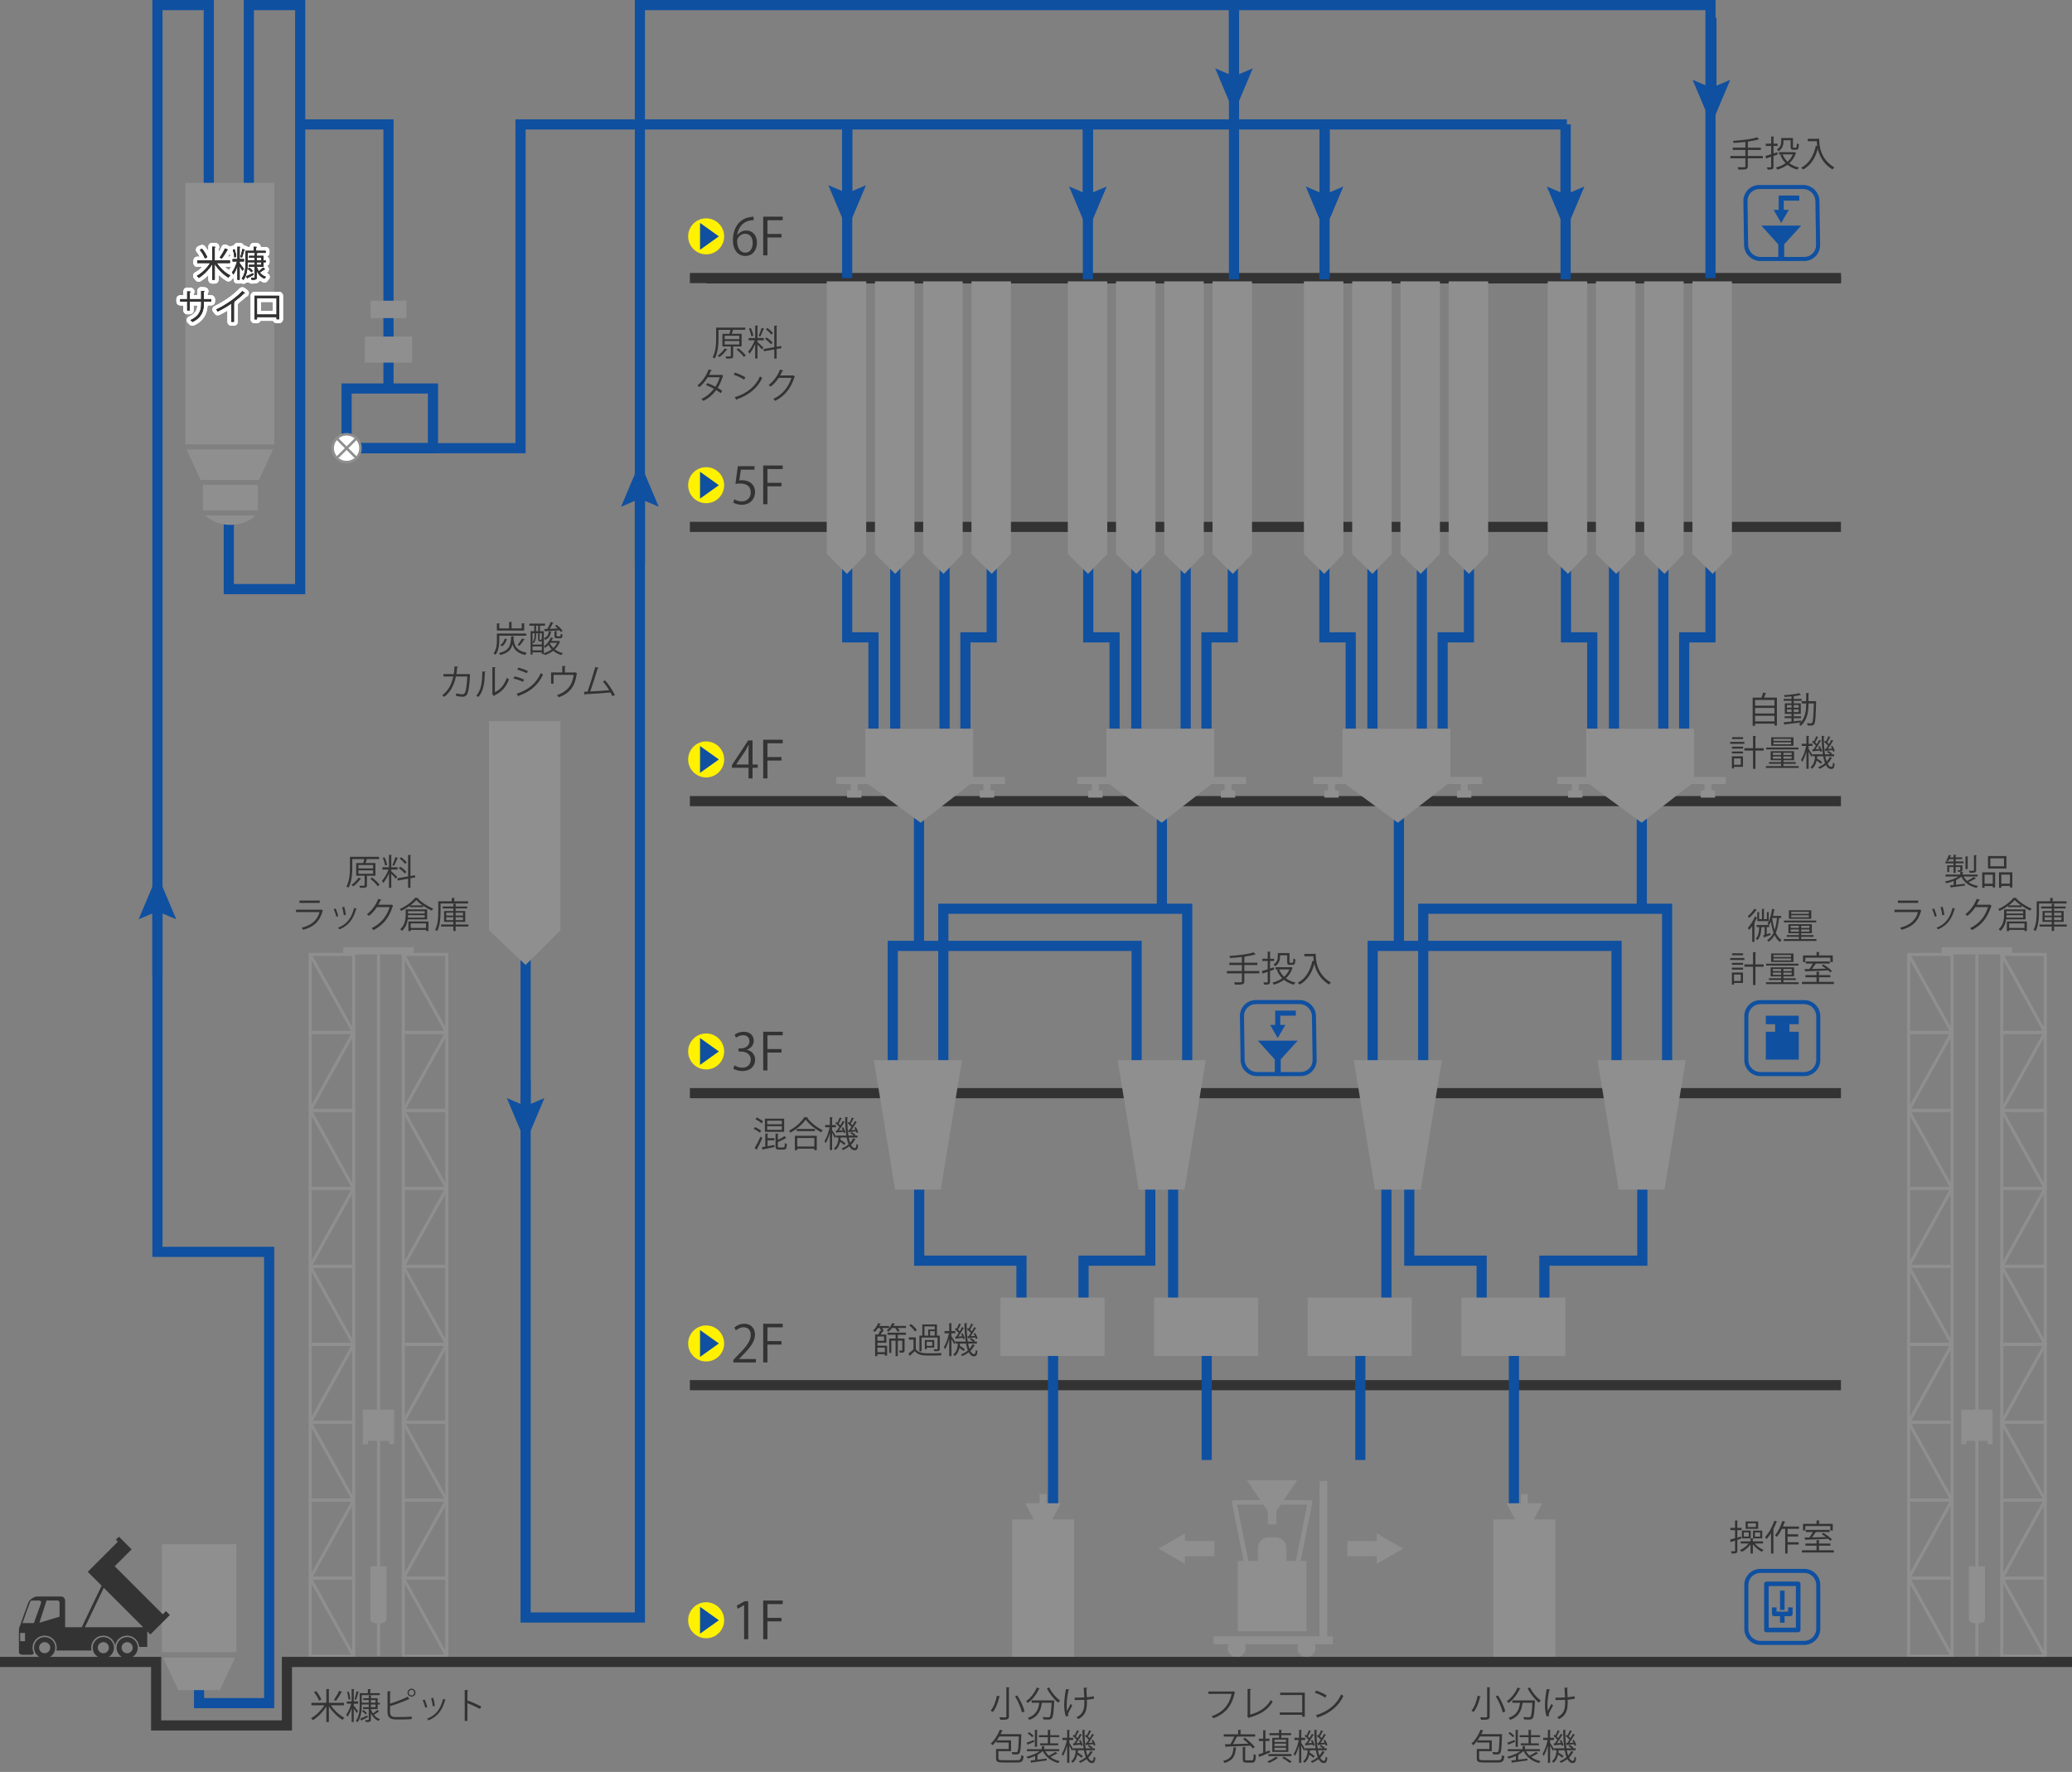 <?xml version="1.0" encoding="UTF-8"?>
<svg id="_レイヤー_2" data-name="レイヤー 2" xmlns="http://www.w3.org/2000/svg" viewBox="0 0 816 697.82">
  <rect x="0" y="0" width="816" height="697.82" fill="#808080" stroke="none"/>
  <defs>
    <style>
      .cls-1 {
        fill: #0f50a1;
      }

      .cls-1, .cls-2, .cls-3, .cls-4 {
        stroke-width: 0px;
      }

      .cls-5 {
        fill: #999;
      }

      .cls-5, .cls-6, .cls-7, .cls-8, .cls-9, .cls-10 {
        stroke-miterlimit: 10;
      }

      .cls-5, .cls-7, .cls-10 {
        stroke: #8f8f8f;
      }

      .cls-6 {
        stroke: #000;
      }

      .cls-6, .cls-7, .cls-8, .cls-9, .cls-11 {
        fill: none;
      }

      .cls-6, .cls-11 {
        stroke-width: 3px;
      }

      .cls-2 {
        fill: #333;
      }

      .cls-7 {
        stroke-width: 1.2px;
      }

      .cls-8 {
        stroke: #0f50a1;
      }

      .cls-8, .cls-9 {
        stroke-width: 4px;
      }

      .cls-9 {
        stroke: #333;
      }

      .cls-3 {
        fill: #8f8f8f;
      }

      .cls-4 {
        fill: #fff100;
      }

      .cls-10 {
        fill: #fff;
      }

      .cls-11 {
        stroke: #fff;
        stroke-linecap: round;
        stroke-linejoin: round;
      }
    </style>
  </defs>
  <g id="text">
    <g>
      <g>
        <g>
          <g>
            <rect class="cls-7" x="788.34" y="375.88" width="17.12" height="30.71"/>
            <line class="cls-7" x1="788.34" y1="375.88" x2="805.46" y2="406.59"/>
          </g>
          <g>
            <rect class="cls-7" x="788.34" y="406.59" width="17.12" height="30.71"/>
            <line class="cls-7" x1="805.46" y1="406.59" x2="788.34" y2="437.29"/>
          </g>
          <g>
            <rect class="cls-7" x="788.34" y="437.29" width="17.12" height="30.71"/>
            <line class="cls-7" x1="788.34" y1="437.29" x2="805.46" y2="468"/>
          </g>
          <g>
            <rect class="cls-7" x="788.34" y="468" width="17.12" height="30.71"/>
            <line class="cls-7" x1="805.46" y1="468" x2="788.34" y2="498.7"/>
          </g>
          <g>
            <rect class="cls-7" x="788.34" y="498.7" width="17.12" height="30.71"/>
            <line class="cls-7" x1="788.34" y1="498.7" x2="805.46" y2="529.41"/>
          </g>
          <g>
            <rect class="cls-7" x="788.34" y="529.41" width="17.12" height="30.71"/>
            <line class="cls-7" x1="805.46" y1="529.41" x2="788.34" y2="560.12"/>
          </g>
          <g>
            <rect class="cls-7" x="788.34" y="560.12" width="17.12" height="30.71"/>
            <line class="cls-7" x1="788.34" y1="560.12" x2="805.46" y2="590.82"/>
          </g>
          <g>
            <rect class="cls-7" x="788.34" y="590.82" width="17.12" height="30.71"/>
            <line class="cls-7" x1="805.46" y1="590.82" x2="788.34" y2="621.53"/>
          </g>
          <g>
            <rect class="cls-7" x="788.34" y="621.53" width="17.12" height="30.71"/>
            <line class="cls-7" x1="788.34" y1="621.53" x2="805.46" y2="652.23"/>
          </g>
        </g>
        <g>
          <g>
            <rect class="cls-7" x="751.65" y="375.88" width="17.12" height="30.71"/>
            <line class="cls-7" x1="751.65" y1="375.88" x2="768.77" y2="406.59"/>
          </g>
          <g>
            <rect class="cls-7" x="751.65" y="406.59" width="17.12" height="30.71"/>
            <line class="cls-7" x1="768.77" y1="406.59" x2="751.65" y2="437.29"/>
          </g>
          <g>
            <rect class="cls-7" x="751.65" y="437.29" width="17.12" height="30.71"/>
            <line class="cls-7" x1="751.65" y1="437.29" x2="768.77" y2="468"/>
          </g>
          <g>
            <rect class="cls-7" x="751.65" y="468" width="17.12" height="30.71"/>
            <line class="cls-7" x1="768.77" y1="468" x2="751.65" y2="498.7"/>
          </g>
          <g>
            <rect class="cls-7" x="751.65" y="498.7" width="17.12" height="30.71"/>
            <line class="cls-7" x1="751.65" y1="498.7" x2="768.77" y2="529.41"/>
          </g>
          <g>
            <rect class="cls-7" x="751.65" y="529.41" width="17.12" height="30.71"/>
            <line class="cls-7" x1="768.77" y1="529.41" x2="751.65" y2="560.12"/>
          </g>
          <g>
            <rect class="cls-7" x="751.65" y="560.12" width="17.12" height="30.71"/>
            <line class="cls-7" x1="751.65" y1="560.12" x2="768.77" y2="590.82"/>
          </g>
          <g>
            <rect class="cls-7" x="751.65" y="590.82" width="17.12" height="30.71"/>
            <line class="cls-7" x1="768.77" y1="590.82" x2="751.65" y2="621.53"/>
          </g>
          <g>
            <rect class="cls-7" x="751.65" y="621.53" width="17.12" height="30.71"/>
            <line class="cls-7" x1="751.65" y1="621.53" x2="768.77" y2="652.23"/>
          </g>
        </g>
        <line class="cls-7" x1="778.56" y1="375.88" x2="778.56" y2="652.23"/>
        <path class="cls-3" d="m781.73,637.89s0,0,0,0h0v-21.09h-6.34v21.2h.02c.12.75,1.47,1.35,3.14,1.35s3.02-.6,3.14-1.35h.02v-.11Z"/>
        <polygon class="cls-3" points="772.41 555.14 772.41 556.47 772.41 567.45 772.41 568.78 774.4 568.78 774.4 567.45 782.71 567.45 782.71 568.78 784.71 568.78 784.71 567.45 784.71 556.47 784.71 555.14 772.41 555.14"/>
        <rect class="cls-3" x="764.67" y="373.05" width="27.77" height="2.83"/>
      </g>
      <g>
        <g>
          <g>
            <rect class="cls-7" x="158.84" y="375.88" width="17.12" height="30.71"/>
            <line class="cls-7" x1="158.84" y1="375.88" x2="175.96" y2="406.59"/>
          </g>
          <g>
            <rect class="cls-7" x="158.84" y="406.59" width="17.12" height="30.71"/>
            <line class="cls-7" x1="175.96" y1="406.59" x2="158.84" y2="437.29"/>
          </g>
          <g>
            <rect class="cls-7" x="158.84" y="437.29" width="17.12" height="30.71"/>
            <line class="cls-7" x1="158.84" y1="437.29" x2="175.96" y2="468"/>
          </g>
          <g>
            <rect class="cls-7" x="158.84" y="468" width="17.12" height="30.71"/>
            <line class="cls-7" x1="175.96" y1="468" x2="158.84" y2="498.7"/>
          </g>
          <g>
            <rect class="cls-7" x="158.84" y="498.7" width="17.12" height="30.71"/>
            <line class="cls-7" x1="158.84" y1="498.7" x2="175.96" y2="529.41"/>
          </g>
          <g>
            <rect class="cls-7" x="158.84" y="529.41" width="17.12" height="30.71"/>
            <line class="cls-7" x1="175.96" y1="529.41" x2="158.84" y2="560.12"/>
          </g>
          <g>
            <rect class="cls-7" x="158.84" y="560.12" width="17.12" height="30.71"/>
            <line class="cls-7" x1="158.84" y1="560.12" x2="175.96" y2="590.82"/>
          </g>
          <g>
            <rect class="cls-7" x="158.84" y="590.82" width="17.12" height="30.71"/>
            <line class="cls-7" x1="175.96" y1="590.82" x2="158.84" y2="621.53"/>
          </g>
          <g>
            <rect class="cls-7" x="158.84" y="621.53" width="17.12" height="30.71"/>
            <line class="cls-7" x1="158.84" y1="621.53" x2="175.96" y2="652.23"/>
          </g>
        </g>
        <g>
          <g>
            <rect class="cls-7" x="122.15" y="375.88" width="17.12" height="30.71"/>
            <line class="cls-7" x1="122.15" y1="375.88" x2="139.27" y2="406.59"/>
          </g>
          <g>
            <rect class="cls-7" x="122.15" y="406.59" width="17.12" height="30.71"/>
            <line class="cls-7" x1="139.27" y1="406.59" x2="122.15" y2="437.29"/>
          </g>
          <g>
            <rect class="cls-7" x="122.15" y="437.29" width="17.12" height="30.71"/>
            <line class="cls-7" x1="122.15" y1="437.29" x2="139.27" y2="468"/>
          </g>
          <g>
            <rect class="cls-7" x="122.15" y="468" width="17.12" height="30.71"/>
            <line class="cls-7" x1="139.27" y1="468" x2="122.15" y2="498.7"/>
          </g>
          <g>
            <rect class="cls-7" x="122.15" y="498.7" width="17.12" height="30.71"/>
            <line class="cls-7" x1="122.15" y1="498.7" x2="139.27" y2="529.41"/>
          </g>
          <g>
            <rect class="cls-7" x="122.15" y="529.41" width="17.12" height="30.71"/>
            <line class="cls-7" x1="139.27" y1="529.41" x2="122.15" y2="560.12"/>
          </g>
          <g>
            <rect class="cls-7" x="122.15" y="560.12" width="17.12" height="30.71"/>
            <line class="cls-7" x1="122.15" y1="560.12" x2="139.27" y2="590.82"/>
          </g>
          <g>
            <rect class="cls-7" x="122.15" y="590.82" width="17.12" height="30.71"/>
            <line class="cls-7" x1="139.27" y1="590.82" x2="122.15" y2="621.53"/>
          </g>
          <g>
            <rect class="cls-7" x="122.15" y="621.53" width="17.12" height="30.71"/>
            <line class="cls-7" x1="122.15" y1="621.53" x2="139.27" y2="652.23"/>
          </g>
        </g>
        <line class="cls-7" x1="149.06" y1="375.88" x2="149.06" y2="652.23"/>
        <path class="cls-3" d="m152.23,637.89s0,0,0,0h0v-21.09h-6.34v21.2h.02c.12.75,1.47,1.35,3.14,1.35s3.02-.6,3.14-1.35h.02v-.11Z"/>
        <polygon class="cls-3" points="142.91 555.14 142.91 556.47 142.91 567.45 142.91 568.78 144.9 568.78 144.9 567.45 153.21 567.45 153.21 568.78 155.21 568.78 155.21 567.45 155.21 556.47 155.21 555.14 142.91 555.14"/>
        <rect class="cls-3" x="135.17" y="373.05" width="27.77" height="2.83"/>
      </g>
      <line class="cls-6" x1="278" y1="110" x2="725" y2="110"/>
      <line class="cls-9" x1="271.69" y1="545.5" x2="725" y2="545.5"/>
      <line class="cls-9" x1="271.69" y1="430.5" x2="725" y2="430.5"/>
      <line class="cls-9" x1="271.69" y1="315.5" x2="725" y2="315.5"/>
      <line class="cls-9" x1="271.69" y1="207.5" x2="725" y2="207.5"/>
      <line class="cls-9" x1="271.69" y1="109.5" x2="725" y2="109.5"/>
      <g>
        <polyline class="cls-8" points="351.58 421.27 351.58 372.5 447.63 372.5 447.63 421.27"/>
        <polyline class="cls-8" points="371.5 421.27 371.5 357.88 467.55 357.88 467.55 421.27"/>
        <line class="cls-8" x1="361.92" y1="313" x2="361.92" y2="373"/>
        <line class="cls-8" x1="457.58" y1="313" x2="457.58" y2="358"/>
      </g>
      <g>
        <polyline class="cls-8" points="540.58 421.27 540.58 372.5 636.63 372.5 636.63 421.27"/>
        <polyline class="cls-8" points="560.5 421.27 560.5 357.88 656.55 357.88 656.55 421.27"/>
        <line class="cls-8" x1="550.92" y1="313" x2="550.92" y2="373"/>
        <line class="cls-8" x1="646.58" y1="313" x2="646.58" y2="358"/>
      </g>
      <g>
        <polyline class="cls-8" points="333.64 218 333.64 251 344 251 344 287"/>
        <polyline class="cls-8" points="390.56 218 390.56 251 380.2 251 380.2 287"/>
        <line class="cls-8" x1="352.56" y1="218" x2="352.56" y2="287"/>
        <line class="cls-8" x1="372" y1="218" x2="372" y2="287"/>
      </g>
      <g>
        <polyline class="cls-8" points="428.58 218 428.58 251 438.94 251 438.94 287"/>
        <polyline class="cls-8" points="485.5 218 485.5 251 475.14 251 475.14 287"/>
        <line class="cls-8" x1="447.5" y1="218" x2="447.5" y2="287"/>
        <line class="cls-8" x1="466.94" y1="218" x2="466.94" y2="287"/>
      </g>
      <g>
        <polyline class="cls-8" points="521.58 218 521.58 251 531.94 251 531.94 287"/>
        <polyline class="cls-8" points="578.5 218 578.5 251 568.14 251 568.14 287"/>
        <line class="cls-8" x1="540.5" y1="218" x2="540.5" y2="287"/>
        <line class="cls-8" x1="559.94" y1="218" x2="559.94" y2="287"/>
      </g>
      <g>
        <polyline class="cls-8" points="616.71 218 616.71 251 627.07 251 627.07 287"/>
        <polyline class="cls-8" points="673.63 218 673.63 251 663.27 251 663.27 287"/>
        <line class="cls-8" x1="635.63" y1="218" x2="635.63" y2="287"/>
        <line class="cls-8" x1="655.07" y1="218" x2="655.07" y2="287"/>
      </g>
      <g>
        <polyline class="cls-8" points="362 458.87 362 496.47 402.28 496.47 402.28 520"/>
        <polyline class="cls-8" points="426.72 514 426.72 496.47 453 496.47 453 458.87"/>
        <line class="cls-8" x1="462" y1="515" x2="462" y2="458.87"/>
      </g>
      <g>
        <polyline class="cls-8" points="583.5 514 583.5 496.47 555 496.47 555 458.87"/>
        <polyline class="cls-8" points="608.22 514 608.22 496.47 646.78 496.47 646.78 458.87"/>
        <line class="cls-8" x1="546" y1="515" x2="546" y2="458.87"/>
      </g>
      <g>
        <line class="cls-8" x1="414.72" y1="525.38" x2="414.72" y2="592.97"/>
        <line class="cls-8" x1="475.22" y1="525.38" x2="475.22" y2="574.97"/>
        <line class="cls-8" x1="535.72" y1="525.38" x2="535.72" y2="574.97"/>
        <line class="cls-8" x1="596.22" y1="525.38" x2="596.22" y2="592.97"/>
      </g>
      <g>
        <rect class="cls-3" x="394" y="511" width="41" height="23"/>
        <rect class="cls-3" x="454.5" y="511" width="41" height="23"/>
        <rect class="cls-3" x="515" y="511" width="41" height="23"/>
        <rect class="cls-3" x="575.5" y="511" width="41" height="23"/>
      </g>
      <line class="cls-8" x1="333.64" y1="109.5" x2="333.64" y2="48.5"/>
      <line class="cls-8" x1="428.44" y1="110" x2="428.44" y2="49"/>
      <line class="cls-8" x1="521.64" y1="110" x2="521.64" y2="49"/>
      <line class="cls-8" x1="616.57" y1="110" x2="616.57" y2="49"/>
      <polyline class="cls-8" points="617.07 49 205 49 205 176.5 137 176.5"/>
      <polyline class="cls-8" points="673.63 109.5 673.63 2 252 2 252 637 207 637 207 362"/>
      <line class="cls-8" x1="485.98" y1="2.47" x2="485.98" y2="110"/>
      <polygon class="cls-3" points="220.7 366.37 207 380 192.56 366.37 192.56 284 220.7 284 220.7 366.37"/>
      <g>
        <g>
          <line class="cls-8" x1="333.64" y1="78.56" x2="333.64" y2="48.5"/>
          <polygon class="cls-1" points="341.05 72.94 333.64 76.09 326.23 72.94 333.64 90.5 341.05 72.94"/>
        </g>
        <g>
          <line class="cls-8" x1="428.44" y1="79.06" x2="428.44" y2="49"/>
          <polygon class="cls-1" points="435.85 73.44 428.44 76.59 421.03 73.44 428.44 91 435.85 73.44"/>
        </g>
        <g>
          <line class="cls-8" x1="521.64" y1="79.06" x2="521.64" y2="49"/>
          <polygon class="cls-1" points="529.05 73.44 521.64 76.59 514.23 73.44 521.64 91 529.05 73.44"/>
        </g>
        <g>
          <line class="cls-8" x1="616.57" y1="79.06" x2="616.57" y2="49"/>
          <polygon class="cls-1" points="623.98 73.44 616.57 76.59 609.17 73.44 616.57 91 623.98 73.44"/>
        </g>
        <g>
          <line class="cls-8" x1="485.98" y1="32.53" x2="485.98" y2="2.47"/>
          <polygon class="cls-1" points="493.38 26.91 485.98 30.06 478.57 26.91 485.98 44.47 493.38 26.91"/>
        </g>
      </g>
      <g>
        <line class="cls-8" x1="207" y1="438.06" x2="207" y2="425"/>
        <polygon class="cls-1" points="214.41 432.44 207 435.59 199.59 432.44 207 450 214.41 432.44"/>
      </g>
      <g>
        <line class="cls-8" x1="252" y1="193.94" x2="252" y2="222"/>
        <polygon class="cls-1" points="244.59 199.56 252 196.41 259.41 199.56 252 182 244.59 199.56"/>
      </g>
      <g>
        <line class="cls-8" x1="674" y1="37.06" x2="674" y2="7"/>
        <polygon class="cls-1" points="681.41 31.44 674 34.59 666.59 31.44 674 49 681.41 31.44"/>
      </g>
      <rect class="cls-8" x="136.5" y="153" width="34" height="23.5"/>
      <polyline class="cls-8" points="153 153 153 49 118 49"/>
      <polyline class="cls-8" points="98 81.91 98 2 118.22 2 118.22 232 90.11 232 90.11 205.12"/>
      <polyline class="cls-8" points="82.22 85 82.22 2 62 2 62 493 106 493 106 670.72 78.4 670.72 78.4 662.64"/>
      <g>
        <rect class="cls-3" x="73" y="72" width="35" height="103"/>
        <polygon class="cls-3" points="79 189 102 189 107.54 177 73.46 177 79 189"/>
        <rect class="cls-3" x="79.93" y="191" width="21.61" height="10"/>
        <path class="cls-3" d="m90.73,206.7c4.04,0,7.62-1.45,9.91-3.7h-19.82c2.29,2.25,5.87,3.7,9.91,3.7Z"/>
      </g>
      <g>
        <polygon class="cls-3" points="414.48 598.37 417.85 592.01 412.15 592.01 412.15 588.4 409.42 588.4 409.42 592.01 403.71 592.01 407.09 598.37 398.59 598.37 398.59 654.5 422.97 654.5 422.97 598.37 414.48 598.37"/>
        <polygon class="cls-3" points="604.03 598.37 607.4 592.01 601.69 592.01 601.69 588.4 598.97 588.4 598.97 592.01 593.26 592.01 596.64 598.37 588.14 598.37 588.14 654.5 612.52 654.5 612.52 598.37 604.03 598.37"/>
        <g>
          <path class="cls-3" d="m524.94,644.43h-2.22v-61.19h-3.1v61.19h-41.68v3.1h5.91c-.23.47-.37.99-.37,1.55,0,1.96,1.59,3.55,3.55,3.55s3.55-1.59,3.55-3.55c0-.56-.14-1.08-.37-1.55h21.14c-.23.47-.37.99-.37,1.55,0,1.96,1.59,3.55,3.55,3.55s3.55-1.59,3.55-3.55c0-.56-.14-1.08-.37-1.55h7.24v-3.1Zm-37.47-29.71v27.71h27.05v-27.71h-2.33l4.61-22.88c.05-.26-.02-.54-.19-.75s-.43-.33-.7-.33h-10.32l5.29-7.81h-19.85l5.29,7.81h-10.26c-.27,0-.53.12-.7.33s-.24.48-.19.75l4.61,22.88h-2.33Zm-.3-22.16h10.38l1.75,2.58v5.17h3.33v-5.17l1.75-2.58h10.44l-4.47,22.16h-3.74v-5.06c0-2.34-1.91-4.25-4.25-4.25h-2.73c-2.34,0-4.25,1.91-4.25,4.25v5.06h-3.74l-4.47-22.16Z"/>
          <polygon class="cls-3" points="478.24 606.87 466.64 606.87 466.64 603.88 456.28 609.87 466.64 615.85 466.64 612.87 478.24 612.87 478.24 606.87"/>
          <polygon class="cls-3" points="530.65 606.87 542.24 606.87 542.24 603.88 552.6 609.87 542.24 615.85 542.24 612.87 530.65 612.87 530.65 606.87"/>
        </g>
      </g>
      <g>
        <polygon class="cls-3" points="395.79 308.77 395.79 305.98 383.25 305.98 383.25 287 340.75 287 340.75 305.98 329.33 305.98 329.33 308.77 335.04 308.77 335.04 311.32 333.6 311.32 333.6 314.1 339.27 314.1 339.27 311.32 337.83 311.32 337.83 308.77 341.88 308.77 362.56 324 382.18 308.77 387.29 308.77 387.29 311.32 385.85 311.32 385.85 314.1 391.52 314.1 391.52 311.32 390.08 311.32 390.08 308.77 395.79 308.77"/>
        <polygon class="cls-3" points="490.73 308.77 490.73 305.98 478.19 305.98 478.19 287 435.69 287 435.69 305.98 424.27 305.98 424.27 308.77 429.98 308.77 429.98 311.32 428.54 311.32 428.54 314.1 434.21 314.1 434.21 311.32 432.77 311.32 432.77 308.77 436.82 308.77 457.5 324 477.12 308.77 482.23 308.77 482.23 311.32 480.79 311.32 480.79 314.1 486.46 314.1 486.46 311.32 485.02 311.32 485.02 308.77 490.73 308.77"/>
        <polygon class="cls-3" points="583.73 308.77 583.73 305.98 571.19 305.98 571.19 287 528.69 287 528.69 305.98 517.27 305.98 517.27 308.77 522.98 308.77 522.98 311.32 521.54 311.32 521.54 314.1 527.21 314.1 527.21 311.32 525.77 311.32 525.77 308.77 529.82 308.77 550.5 324 570.12 308.77 575.23 308.77 575.23 311.32 573.79 311.32 573.79 314.1 579.46 314.1 579.46 311.32 578.02 311.32 578.02 308.77 583.73 308.77"/>
        <polygon class="cls-3" points="679.73 308.77 679.73 305.98 667.19 305.98 667.19 287 624.69 287 624.69 305.98 613.27 305.98 613.27 308.77 618.98 308.77 618.98 311.32 617.54 311.32 617.54 314.1 623.21 314.1 623.21 311.32 621.77 311.32 621.77 308.77 625.82 308.77 646.5 324 666.12 308.77 671.23 308.77 671.23 311.32 669.79 311.32 669.79 314.1 675.46 314.1 675.46 311.32 674.02 311.32 674.02 308.77 679.73 308.77"/>
      </g>
      <g>
        <rect class="cls-3" x="145.94" y="118.43" width="14.11" height="6.84"/>
        <rect class="cls-3" x="143.7" y="132.54" width="18.6" height="10.26"/>
      </g>
      <g>
        <polygon class="cls-3" points="70.21 665.6 86.58 665.6 92.58 652.79 64.21 652.79 70.21 665.6"/>
        <rect class="cls-3" x="63.72" y="608.12" width="29.35" height="42.56"/>
      </g>
      <g>
        <circle class="cls-10" cx="136.5" cy="176.5" r="5.48"/>
        <line class="cls-5" x1="132.62" y1="172.62" x2="140.38" y2="180.38"/>
        <line class="cls-5" x1="140.38" y1="172.62" x2="132.62" y2="180.38"/>
      </g>
      <g>
        <g>
          <polygon class="cls-1" points="695.42 403.34 699.09 403.34 699.09 406.33 695.42 406.33 695.42 417.3 708.39 417.3 708.39 406.33 704.73 406.33 704.73 403.34 708.39 403.34 708.39 400.01 695.42 400.01 695.42 403.34"/>
          <path class="cls-1" d="m710.53,393.85h-17.24c-3.5,0-6.35,2.85-6.35,6.35v17.24c0,3.5,2.85,6.35,6.35,6.35h17.24c3.5,0,6.35-2.85,6.35-6.35v-17.24c0-3.5-2.85-6.35-6.35-6.35Zm4.75,23.59c0,2.62-2.13,4.75-4.75,4.75h-17.24c-2.62,0-4.75-2.13-4.75-4.75v-17.24c0-2.62,2.13-4.75,4.75-4.75h17.24c2.62,0,4.75,2.13,4.75,4.75v17.24Z"/>
        </g>
        <g>
          <path class="cls-2" d="m691.93,358.33c-.03.08-.14.13-.29.11-.64.92-1.81,2.21-2.8,3.05-.11-.2-.36-.52-.52-.7.92-.76,2-1.93,2.56-2.89l1.05.42Zm.14,4.43v-1.29c-.06.01-.11.01-.2.01-.27.6-.59,1.2-.92,1.81l.28.1c-.03.07-.1.14-.28.17v7.37h-.88v-6.25c-.39.59-.81,1.11-1.22,1.55-.11-.21-.36-.6-.52-.8.98-1.04,2.09-2.77,2.76-4.45l.98.34v-2.14l.94.07c-.01.08-.07.15-.24.17v2.55h1.13v-4.05l1.01.07c-.01.08-.08.14-.25.17v3.81h1.19v-2.79l.95.07c-.01.08-.08.15-.25.17v3.35h-4.48Zm9.36-1.26h-.8c-.22,2.27-.6,4.22-1.29,5.83.56,1.27,1.3,2.28,2.28,2.87-.2.17-.48.52-.62.76-.9-.62-1.58-1.54-2.13-2.69-.6,1.08-1.39,1.96-2.41,2.65-.08-.2-.32-.53-.48-.69,1.09-.7,1.89-1.69,2.48-2.94-.48-1.27-.81-2.75-1.05-4.33-.22.49-.46.94-.74,1.32h.07v.83h-.98v2.8l1.43-.43.1.73c-.92.32-1.83.66-2.42.85-.01.11-.1.18-.17.21l-.31-.95.56-.15v-3.05h-1.27c-.1,1.99-.38,3.96-1.61,5.11-.13-.18-.41-.46-.6-.6,1.02-.95,1.28-2.63,1.36-4.51h-1.05v-.83h4.78c-.14-.18-.36-.43-.5-.56.9-1.27,1.5-3.53,1.85-5.81l1.11.25c-.01.1-.11.14-.29.14-.14.8-.31,1.61-.5,2.38h3.22v.83Zm-3.46,0l-.04.1c.21,1.65.52,3.24.98,4.61.45-1.34.73-2.93.9-4.71h-1.83Z"/>
          <path class="cls-2" d="m709.35,369.82h6v.74h-12.86v-.74h5.95v-.88h-4.78v-.69h4.78v-.73h-4.13v-3.56h9.23v3.56h-4.19v.73h4.87v.69h-4.87v.88Zm5.92-7.3v.74h-12.71v-.74h12.71Zm-1.95-4.02v3.33h-8.81v-3.33h8.81Zm-8.12,6.08v.85h3.24v-.85h-3.24Zm0,2.33h3.24v-.88h-3.24v.88Zm7.17-7.03v-.77h-6.95v.77h6.95Zm0,1.36v-.78h-6.95v.78h6.95Zm.22,4.2v-.85h-3.25v.85h3.25Zm0,1.47v-.88h-3.25v.88h3.25Z"/>
          <path class="cls-2" d="m686.99,377.28v.78h-5.6v-.78h5.6Zm-.57,5.71v4.12h-3.53v.66h-.84v-4.78h4.37Zm-4.36-3.04v-.77h4.4v.77h-4.4Zm0,1.91v-.77h4.4v.77h-4.4Zm4.4-6.44v.77h-4.33v-.77h4.33Zm-.9,8.38h-2.68v2.52h2.68v-2.52Zm9.02-4.01v.92h-3.25v7.21h-.95v-7.21h-3.39v-.92h3.39v-4.85l1.23.08c-.01.1-.08.17-.28.2v4.57h3.25Z"/>
          <path class="cls-2" d="m702.35,386.82h6v.74h-12.86v-.74h5.95v-.88h-4.78v-.69h4.78v-.73h-4.13v-3.56h9.23v3.56h-4.19v.73h4.87v.69h-4.87v.88Zm5.92-7.3v.74h-12.71v-.74h12.71Zm-1.95-4.02v3.33h-8.81v-3.33h8.81Zm-8.12,6.08v.85h3.24v-.85h-3.24Zm0,2.33h3.24v-.88h-3.24v.88Zm7.17-7.03v-.77h-6.95v.77h6.95Zm0,1.36v-.78h-6.95v.78h6.95Zm.22,4.2v-.85h-3.25v.85h3.25Zm0,1.47v-.88h-3.25v.88h3.25Z"/>
          <path class="cls-2" d="m716.36,386.67h5.87v.85h-12.58v-.85h5.74v-1.82h-4.38v-.84h4.38v-1.37l1.25.08c-.01.1-.1.17-.28.18v1.11h4.48v.84h-4.48v1.82Zm-5.39-9.53v1.74h-.91v-2.61h5.34v-1.37l1.25.08c-.01.1-.1.17-.28.18v1.11h5.42v2.61h-.95v-1.74h-9.86Zm9.82,5.81c-.21-.25-.5-.52-.84-.81-3.15.17-6.5.29-8.68.36-.03.11-.1.18-.2.2l-.45-1.05c.57,0,1.23-.01,1.96-.03.46-.63.99-1.46,1.37-2.14h-2.79v-.84h9.43v.84h-5.65l.27.1c-.03.07-.14.11-.28.11-.35.56-.85,1.29-1.33,1.91,1.68-.04,3.61-.08,5.49-.14-.53-.42-1.12-.81-1.65-1.13l.62-.52c1.22.71,2.68,1.78,3.39,2.56l-.66.59Z"/>
        </g>
      </g>
      <g>
        <path class="cls-2" d="m695.64,273.01c-.04.08-.14.14-.31.15-.15.45-.39,1.05-.62,1.57h5.08v11.01h-.98v-.74h-7.63v.83h-.94v-11.09h3.47c.25-.62.5-1.41.63-1.98l1.29.25Zm3.18,2.65h-7.63v2.24h7.63v-2.24Zm0,3.12h-7.63v2.21h7.63v-2.21Zm-7.63,5.32h7.63v-2.23h-7.63v2.23Z"/>
        <path class="cls-2" d="m714.75,276.13l.49.03c-.01.08-.01.21-.01.31-.17,6.16-.32,8.14-.77,8.74-.38.52-.83.52-1.46.52-.34,0-.74-.01-1.13-.03-.03-.27-.13-.66-.27-.9.71.06,1.33.06,1.64.06.18,0,.31-.04.42-.21.34-.42.52-2.33.66-7.63h-2.09c0,2.89-.31,6.35-3.01,8.83-.17-.17-.5-.45-.73-.59.27-.24.5-.49.73-.76-2.31.31-4.73.59-6.26.77-.03.1-.11.17-.2.2l-.34-1.01c.84-.07,1.93-.18,3.12-.31v-1.33h-2.72v-.74h2.72v-.95h-2.63v-4.15h2.63v-.99h-3.12v-.74h3.12v-.99c-.91.1-1.86.17-2.73.21-.04-.2-.15-.49-.24-.7,2.09-.13,4.64-.42,6.01-.78l.7.71s-.07.03-.13.03c-.04,0-.08,0-.14-.01-.63.17-1.47.31-2.38.42-.04.04-.11.07-.22.08v1.04h3.14v.74h-3.14v.99h2.77v4.15h-2.77v.95h2.87v.74h-2.87v1.23c.95-.1,1.95-.2,2.91-.31v.6c1.81-2.24,2-5.03,2-7.33h-1.76v-.88h1.76v-3.24l1.16.08c-.01.1-.08.15-.27.18v2.97h2.52Zm-11.02,1.53v1.04h1.82v-1.04h-1.82Zm0,2.77h1.82v-1.06h-1.82v1.06Zm4.62-2.77h-1.93v1.04h1.93v-1.04Zm0,2.77v-1.06h-1.93v1.06h1.93Z"/>
        <path class="cls-2" d="m686.99,292.15v.78h-5.6v-.78h5.6Zm-.57,5.71v4.12h-3.53v.66h-.84v-4.78h4.37Zm-4.36-3.04v-.77h4.4v.77h-4.4Zm0,1.91v-.77h4.4v.77h-4.4Zm4.4-6.44v.77h-4.33v-.77h4.33Zm-.9,8.38h-2.68v2.52h2.68v-2.52Zm9.02-4.01v.92h-3.25v7.21h-.95v-7.21h-3.39v-.92h3.39v-4.85l1.23.08c-.01.1-.08.17-.28.2v4.57h3.25Z"/>
        <path class="cls-2" d="m702.35,301.69h6v.74h-12.86v-.74h5.95v-.88h-4.78v-.69h4.78v-.73h-4.13v-3.56h9.23v3.56h-4.19v.73h4.87v.69h-4.87v.88Zm5.92-7.3v.74h-12.71v-.74h12.71Zm-1.95-4.02v3.33h-8.81v-3.33h8.81Zm-8.12,6.08v.85h3.24v-.85h-3.24Zm0,2.33h3.24v-.88h-3.24v.88Zm7.17-7.03v-.77h-6.95v.77h6.95Zm0,1.36v-.78h-6.95v.78h6.95Zm.22,4.2v-.85h-3.25v.85h3.25Zm0,1.47v-.88h-3.25v.88h3.25Z"/>
        <path class="cls-2" d="m712.28,294.9c.36.52,1.34,2.07,1.55,2.45l-.5.7c-.18-.45-.66-1.36-1.05-2.06v6.78h-.87v-6.82c-.45,1.6-1.04,3.14-1.65,4.09-.11-.24-.34-.59-.48-.78.81-1.21,1.64-3.52,2.02-5.49h-1.74v-.87h1.85v-3.12l1.13.08c-.01.08-.08.15-.27.18v2.86h1.53v.87h-1.53v1.13Zm6.56,2.93c.15.78.34,1.48.55,2.07.5-.55.91-1.15,1.19-1.79l.98.34c-.03.08-.11.13-.25.13-.38.77-.91,1.48-1.58,2.13.42.83.91,1.29,1.5,1.29.42,0,.57-.35.66-1.68.18.2.46.38.66.45-.17,1.6-.48,2.07-1.39,2.07-.87-.01-1.54-.57-2.07-1.56-.74.57-1.6,1.09-2.55,1.48-.11-.17-.35-.46-.52-.62,1.04-.41,1.96-.95,2.72-1.61-.29-.74-.53-1.67-.73-2.7h-2.35c-.03.29-.06.59-.1.88.73.43,1.58,1.01,2.03,1.41l-.53.66c-.36-.35-1.01-.83-1.64-1.25-.28,1.26-.78,2.44-1.86,3.22-.13-.2-.38-.48-.57-.62,1.3-.92,1.69-2.58,1.83-4.31h-.95v-.78h4.02c-.32-2.09-.46-4.58-.48-7.26l1.13.07c-.01.1-.08.17-.28.2-.01,2.59.14,5.01.46,6.99h2.07c-.36-.29-.87-.64-1.32-.88l.46-.46c.55.28,1.22.7,1.55,1.02l-.29.32h1.13v.78h-3.49Zm-5.18-2.69l.49-.03c.32-.41.66-.91.99-1.44-.36-.46-.99-1.04-1.53-1.46l.41-.5c.11.08.22.17.35.25.32-.62.7-1.44.9-2.03l.9.39c-.04.08-.14.11-.28.11-.25.55-.67,1.36-1.04,1.93.25.22.49.46.67.67.35-.6.69-1.2.92-1.71l.87.43c-.04.07-.15.11-.29.11-.52.92-1.33,2.21-2.04,3.19l1.53-.1c-.13-.32-.28-.66-.43-.94l.6-.22c.39.64.74,1.5.84,2.04l-.64.28c-.03-.15-.07-.34-.13-.53-1.01.11-1.95.21-2.61.27-.01.1-.08.15-.17.18l-.31-.91Zm5.36-.17c.28-.36.59-.83.9-1.3-.36-.46-.99-1.04-1.53-1.46l.41-.5.34.25c.34-.62.71-1.44.91-2.03l.9.39c-.04.08-.14.11-.28.11-.25.55-.67,1.34-1.05,1.92.27.24.5.48.69.69.36-.6.69-1.2.92-1.71l.85.43c-.03.07-.14.11-.28.11-.5.88-1.27,2.12-1.96,3.05.52-.03,1.06-.06,1.65-.1-.14-.31-.29-.6-.45-.87l.6-.24c.39.64.8,1.48.91,2.03l-.63.31c-.04-.18-.11-.41-.2-.64-1.02.13-2,.22-2.66.28-.01.11-.1.17-.2.18l-.31-.88.46-.03Z"/>
      </g>
      <g>
        <path class="cls-2" d="m292.08,136.44h-3.35v3.71c0,1.05-.42,1.06-2.73,1.06-.04-.25-.18-.59-.29-.84.5.01.98.03,1.32.03.69,0,.78,0,.78-.25v-3.71h-3.31v-4.97h2.76c.14-.48.29-1.06.41-1.57h-4.71v3.21c0,2.35-.18,5.74-1.5,8.08-.18-.17-.59-.41-.83-.49,1.28-2.24,1.4-5.36,1.4-7.61v-4.08h11.46v.88h-4.79c-.13.46-.32,1.06-.52,1.57h3.89v4.97Zm-5.58,1.13c-.04.1-.14.14-.31.13-.71,1.06-1.82,2.19-2.83,2.9-.18-.15-.52-.39-.73-.53,1-.66,2.1-1.77,2.79-2.86l1.08.36Zm-1.11-5.35v1.36h5.76v-1.36h-5.76Zm0,2.09v1.37h5.76v-1.37h-5.76Zm7.56,6.25c-.55-.84-1.81-2.07-2.9-2.93l.71-.48c1.09.84,2.38,2.03,2.96,2.87l-.77.53Z"/>
        <path class="cls-2" d="m298.32,134.02v.69c.49.39,1.97,1.81,2.31,2.16l-.57.77c-.29-.43-1.12-1.34-1.74-1.98v5.55h-.91v-5.74c-.63,1.47-1.47,2.97-2.27,3.85-.1-.27-.34-.67-.5-.9.94-.98,2-2.79,2.58-4.4h-2.4v-.9h2.59v-4.92l1.18.08c-.01.1-.08.15-.27.18v4.65h2.48v.9h-2.48Zm-2.63-4.83c.46.95.87,2.2,1,3.01l-.8.22c-.13-.81-.5-2.07-.94-3.03l.74-.21Zm5.31.29c-.04.08-.14.14-.28.14-.32.85-.87,2.13-1.3,2.91-.15-.06-.52-.22-.66-.27.41-.83.92-2.2,1.18-3.15l1.06.36Zm6.78,7.62l-1.92.34v3.78h-.92v-3.61l-4.08.73-.17-.88,4.24-.74v-8.47l1.21.08c-.01.1-.08.17-.28.2v8.03l1.76-.31.15.87Zm-5.88-4.19c.88.57,1.91,1.44,2.4,2.06-.56.45-.62.52-.69.59-.48-.62-1.48-1.51-2.37-2.12l.66-.53Zm.36-3.73c.81.59,1.74,1.44,2.16,2.04l-.7.56c-.41-.62-1.32-1.5-2.13-2.1l.67-.5Z"/>
        <path class="cls-2" d="m284.86,147.96c-.01.07-.08.13-.17.15-.52,1.74-1.22,3.33-2.06,4.64.6.35,1.29.78,1.81,1.16l-.59.92c-.5-.39-1.22-.85-1.81-1.22-1.29,1.79-2.94,3.24-5.06,4.26-.15-.24-.52-.57-.77-.73,2.04-.95,3.68-2.37,4.96-4.03-1.04-.57-2.06-1.06-3.1-1.46l.53-.78c1.02.36,2.07.84,3.15,1.42.73-1.15,1.3-2.37,1.69-3.71h-4.75c-.85,1.43-2,2.84-3.24,3.85-.18-.17-.56-.48-.8-.63,1.83-1.4,3.57-3.92,4.41-6.32l1.33.31c-.06.15-.2.2-.38.18-.2.46-.52,1.15-.78,1.67h4.65l.2-.06.76.38Z"/>
        <path class="cls-2" d="m289.39,146.73c1.46.46,3.14,1.19,4.17,1.9l-.53.88c-1.01-.71-2.66-1.46-4.09-1.95l.45-.84Zm-.06,9.71c4.97-1.54,8.28-4.33,9.96-8.21.29.24.62.42.91.57-1.75,3.84-5.17,6.82-9.92,8.4-.01.13-.1.27-.2.32l-.76-1.09Z"/>
        <path class="cls-2" d="m313.11,148.26c-.06.07-.13.14-.21.2-1.47,4.54-3.77,7.45-7.63,9.41-.17-.24-.43-.56-.71-.77,3.67-1.78,5.94-4.58,7.1-8.29h-5c-.81,1.26-1.89,2.48-3.14,3.46-.2-.2-.52-.46-.8-.64,1.91-1.47,3.52-3.61,4.47-6.08l1.33.38c-.06.14-.22.18-.41.18-.28.62-.57,1.2-.9,1.76h4.93l.17-.08.8.48Z"/>
      </g>
      <g>
        <path class="cls-2" d="m196.62,250.35v1.91c0,1.68-.24,4.05-1.5,5.62-.15-.18-.55-.5-.74-.62,1.16-1.46,1.3-3.5,1.3-5v-2.77h11.54v.87h-10.6Zm10.11-4.78c-.01.08-.1.15-.29.18v2.58h-10.76v-2.84l1.22.08c-.01.08-.08.15-.28.18v1.72h3.87v-2.55l1.25.07c-.01.1-.1.17-.28.2v2.28h4.01v-1.99l1.27.08Zm-4.19,5.08c-.01.1-.11.18-.31.21v.25c.18,2.68.71,5.06,5.21,5.95-.21.22-.45.63-.56.88-3.25-.71-4.48-2.28-5.04-4.15-.52,2.03-1.74,3.4-4.83,4.16-.08-.24-.32-.6-.52-.78,4.15-.94,4.65-2.97,4.82-6.63l1.23.1Zm-2.9,1.04c-.35,1.12-.95,2.21-1.89,2.83l-.73-.48c.84-.52,1.47-1.5,1.78-2.55l.84.2Zm7.03.17c-.04.08-.14.14-.31.13-.45.7-1.18,1.69-1.76,2.35-.01,0-.76-.35-.77-.35.59-.69,1.34-1.78,1.75-2.55l1.09.42Z"/>
        <path class="cls-2" d="m220.01,252.37l.56.27c-.01.07-.08.11-.11.14-.43,1.16-1.11,2.14-1.95,2.94.88.69,1.96,1.21,3.17,1.5-.2.18-.46.52-.59.76-1.22-.35-2.33-.94-3.24-1.69-.98.76-2.1,1.32-3.26,1.68-.08-.17-.27-.43-.42-.62v.25h-.78v-.7h-3.67v.88h-.76v-9.22h1.44v-2.16h-1.93v-.81h6.18v.81h-2v2.16h1.53v2.79c1.36-.55,1.83-1.5,1.99-2.75l1.06.13c-.01.08-.1.14-.25.17-.21,1.29-.7,2.42-2.28,3.11-.1-.21-.34-.5-.52-.64v3.18c1.11-.78,2.2-2.12,2.77-3.56l1.01.32c-.03.08-.13.13-.28.13-.15.34-.32.66-.52.98h2.7l.15-.04Zm-8.89-2.98v.87c0,.87-.17,2.13-.92,3.01-.1-.11-.34-.28-.48-.35v.91h3.67v-1.29c-.07.01-.15.03-.25.03h-.52c-.53,0-.69-.14-.69-.8v-2.38h-.81Zm-.59,0h-.81v3.5c.69-.83.81-1.85.81-2.66v-.84Zm-.81,6.72h3.67v-1.51h-3.67v1.51Zm1.4-9.71v2.16h.81v-2.16h-.81Zm1.91,5.56c.17,0,.21-.06.22-.53.04.03.08.07.14.1v-2.14h-.87v2.37c0,.18.03.21.15.21h.35Zm1.15,5.28c1.09-.32,2.17-.83,3.08-1.51-.5-.52-.92-1.09-1.28-1.74-.41.43-.83.83-1.26,1.13-.13-.14-.36-.38-.55-.53v2.65Zm.13-9.51l1.23-.04c.49-.81,1.06-1.96,1.37-2.77l1.08.38c-.03.1-.14.14-.29.14-.29.64-.76,1.5-1.2,2.21.99-.04,2.1-.08,3.21-.14-.36-.36-.76-.71-1.12-1.01l.64-.43c.87.69,1.88,1.65,2.34,2.34l-.69.49c-.13-.2-.31-.43-.52-.67-2.06.14-4.17.28-5.53.35,0,.1-.1.17-.18.18l-.34-1.02Zm2.23,5.6c.34.69.8,1.3,1.37,1.85.62-.57,1.13-1.26,1.5-2.03h-2.73l-.14.18Zm1.82-4.8l1.09.07c-.01.1-.08.17-.27.18v1.51c0,.27.04.29.34.29h.97c.25,0,.31-.1.34-.99.17.14.52.25.74.31-.08,1.16-.32,1.46-.95,1.46h-1.21c-.85,0-1.05-.22-1.05-1.05v-1.78Z"/>
        <path class="cls-2" d="m185.22,265.64c-.03.06-.06.13-.13.18-.18,4.03-.57,6.57-1.12,7.56-.56.97-1.37,1.01-1.83,1.01-.55,0-1.54-.13-2.51-.32.03-.28,0-.7-.04-.99,1.05.24,2.13.35,2.45.35.5,0,.79-.13,1.08-.66.42-.85.77-3.21.91-6.36h-4.48c-.7,3.35-2.09,6.12-4.62,8.03-.17-.18-.53-.45-.8-.62,2.42-1.82,3.7-4.22,4.37-7.41h-3.87v-.94h4.06c.17-.99.25-1.89.32-3.05l1.39.11c-.01.15-.14.24-.35.25-.08,1.02-.15,1.79-.31,2.69h4.54l.22-.08.71.25Z"/>
        <path class="cls-2" d="m191.27,264.54c-.01.13-.14.21-.32.24-.08,3.77-.39,7.2-2.55,9.71-.22-.17-.56-.38-.84-.53,2.09-2.27,2.34-5.77,2.38-9.54l1.33.13Zm3.63,8.07c2.34-1.13,3.85-3.18,4.67-5.63.21.18.63.42.87.55-.99,2.83-2.73,4.92-5.71,6.33-.04.11-.14.22-.24.28l-.73-.92.15-.21v-10.28l1.3.07c-.01.13-.11.24-.31.27v9.55Z"/>
        <path class="cls-2" d="m202.62,266.36c1.26.28,2.83.81,3.77,1.26l-.42.88c-.92-.45-2.54-1.01-3.77-1.29l.42-.85Zm.84,6.85c4.55-1.53,7.66-3.95,9.53-8.15.21.18.64.48.85.62-1.88,4.16-5.14,6.75-9.43,8.28.03.13-.04.29-.17.35l-.78-1.09Zm.7-10.32c1.26.34,2.8.9,3.75,1.37l-.46.85c-1-.5-2.45-1.06-3.71-1.41l.42-.81Z"/>
        <path class="cls-2" d="m221.45,262.27l1.4.08c-.01.14-.18.27-.39.28v2.2h3.75l.21-.08.87.39c-.03.06-.1.11-.15.15-.64,4.9-2.67,7.75-7.12,9.3-.14-.24-.43-.6-.66-.84,4.16-1.43,6.08-4.03,6.55-7.97h-7.91v3.47h-.97v-4.43h4.41v-2.56Z"/>
        <path class="cls-2" d="m241.17,274.17c-.21-.48-.46-.98-.74-1.48-2.91.31-7.7.6-9.85.71-.04.14-.14.25-.27.28l-.38-1.26c.42-.01.92-.03,1.47-.06.92-2.69,2.26-6.88,3.03-9.68l1.36.36c-.06.13-.2.2-.41.2-.77,2.58-1.97,6.33-2.94,9.08,2.33-.1,5.64-.34,7.49-.5-.73-1.2-1.65-2.48-2.49-3.42l.84-.48c1.47,1.61,3.15,4.27,3.87,5.8l-.98.45Z"/>
      </g>
      <g>
        <path class="cls-2" d="m773.34,345.2c.34.66.78,1.23,1.33,1.72.91-.43,2.03-1.08,2.7-1.57l.84.62c-.06.07-.18.1-.31.07-.69.42-1.75.97-2.63,1.37,1.01.73,2.27,1.22,3.75,1.48-.2.18-.42.53-.55.77-2.89-.6-4.93-2.06-6.01-4.4-.57.45-1.29.87-2.06,1.25l.21.04c-.01.08-.1.15-.28.17v1.71c1.09-.11,2.3-.25,3.47-.39l.03.73c-1.95.27-4.01.52-5.29.67-.01.11-.08.18-.18.21l-.42-.97,1.49-.15v-1.6c-.97.39-1.99.71-2.93.92-.11-.21-.35-.55-.55-.71,1.82-.35,3.94-1.06,5.34-1.95h-5.11v-.78h5.81v-1.05l1.23.08c-.01.1-.1.17-.28.2v.77h5.88v.78h-5.49Zm-3.99-4.41v-.8h-3.22v-.71h3.22v-.94h-1.72c-.18.34-.36.64-.55.9-.15-.1-.43-.25-.64-.34.42-.55.8-1.4,1.05-2.23l.94.29c-.04.1-.14.13-.27.11-.07.18-.14.38-.22.57h1.42v-1.04l1.09.07c-.01.1-.08.17-.27.2v.77h2.58v.69h-2.58v.94h3.12v.71h-3.12v.8h2.66v1.77c0,.78-.43.8-1.68.8-.04-.21-.18-.46-.27-.64h.76c.32,0,.35,0,.35-.15v-1.11h-1.82v2.35h-.83v-2.35h-1.72v1.98h-.77v-2.63h2.49Zm5.84-3.45c-.01.08-.08.15-.27.18v4.75h-.87v-5.01l1.13.08Zm3.33-.52c-.01.1-.08.17-.27.2v5.65c0,.95-.27,1.04-2.54,1.04-.04-.24-.18-.57-.31-.8.46.01.9.03,1.22.03.67,0,.76,0,.76-.27v-5.9l1.13.06Z"/>
        <path class="cls-2" d="m780.65,349.63v-6.09h5.08v5.97h-.94v-.57h-3.25v.7h-.9Zm4.15-5.18h-3.25v3.57h3.25v-3.57Zm5.37-7.33v4.93h-7.26v-4.93h7.26Zm-.95,4.03v-3.12h-5.39v3.12h5.39Zm-1.97,2.38h5.25v5.98h-.94v-.6h-3.4v.7h-.91v-6.08Zm.91,4.48h3.4v-3.57h-3.4v3.57Z"/>
        <path class="cls-2" d="m756.74,358.58c-.03.06-.1.11-.18.14-1.15,4.23-3.49,6.29-7.68,7.45-.13-.25-.39-.6-.59-.81,3.81-.95,6.18-2.91,7.06-6.16h-9.27v-.95h9.69l.14-.08.83.42Zm-1.32-3h-7.98v-.92h7.98v.92Z"/>
        <path class="cls-2" d="m761.67,357.78c.42.85.88,2.2,1.05,3.01l-.78.21c-.17-.81-.6-2.09-1.02-2.98l.76-.24Zm8.36.1c-.03.13-.17.15-.29.14-1.09,4.09-3.15,6.6-6.54,7.97-.11-.17-.36-.49-.55-.64,3.35-1.32,5.27-3.61,6.29-7.79l1.09.32Zm-4.96-.77c.29.94.56,2.28.66,3.18l-.83.15c-.08-.9-.35-2.19-.66-3.15l.83-.18Z"/>
        <path class="cls-2" d="m784.39,356.69c-.06.07-.13.14-.21.2-1.47,4.54-3.77,7.45-7.63,9.41-.17-.24-.43-.56-.71-.77,3.67-1.78,5.94-4.58,7.1-8.29h-5c-.81,1.26-1.89,2.48-3.14,3.46-.2-.2-.52-.46-.8-.64,1.91-1.47,3.52-3.61,4.47-6.08l1.33.38c-.06.14-.22.18-.41.18-.28.62-.57,1.2-.9,1.76h4.93l.17-.08.8.48Z"/>
        <path class="cls-2" d="m790.88,356.73c-1.04.74-2.23,1.46-3.43,2-.11-.21-.35-.55-.52-.73,2.44-1.06,4.87-2.89,6.02-4.43l1.36.07c-.03.11-.14.17-.27.18,1.39,1.51,3.91,3.15,6.07,3.99-.21.22-.43.55-.57.81-1.11-.49-2.33-1.18-3.43-1.93v.57h-5.22v-.55Zm6.82,5.34h-7.63c-.24,1.57-.84,3.26-2.24,4.52-.14-.2-.52-.53-.71-.64,1.88-1.68,2.14-4.01,2.14-5.76v-2.06h8.45v3.94Zm-7.51-1.65c0,.31-.01.62-.04.95h6.62v-.95h-6.58Zm6.58-1.58h-6.58v.92h6.58v-.92Zm-6.44,7.83v-3.77h7.9v3.74h-.94v-.45h-6.05v.48h-.91Zm5.56-10.11c-.97-.69-1.83-1.42-2.47-2.1-.55.67-1.36,1.4-2.3,2.1h4.76Zm1.4,7.09h-6.05v1.79h6.05v-1.79Z"/>
        <path class="cls-2" d="m813.86,355.8h-10.86v3.36c0,2.2-.18,5.39-1.36,7.54-.17-.17-.56-.43-.77-.52,1.12-2.05,1.23-4.93,1.23-7.02v-4.22h5.31v-1.32l1.25.08c-.01.1-.08.17-.28.2v1.04h5.48v.85Zm.08,8.29v.81h-5v1.74h-.91v-1.74h-4.82v-.81h4.82v-1.05h-3.64v-4.27h3.64v-1.01h-4.2v-.77h4.2v-1.09l1.18.08c-.01.1-.08.15-.27.18v.83h4.55v.77h-4.55v1.01h3.78v4.27h-3.78v1.05h5Zm-8.7-4.66v1.13h2.79v-1.13h-2.79Zm0,2.94h2.79v-1.16h-2.79v1.16Zm6.6-2.94h-2.9v1.13h2.9v-1.13Zm0,2.94v-1.16h-2.9v1.16h2.9Z"/>
      </g>
      <g>
        <path class="cls-2" d="m147.86,344.87h-3.35v3.71c0,1.05-.42,1.06-2.73,1.06-.04-.25-.18-.59-.29-.84.5.01.98.03,1.32.03.69,0,.78,0,.78-.25v-3.71h-3.31v-4.97h2.76c.14-.48.29-1.06.41-1.57h-4.71v3.21c0,2.35-.18,5.74-1.5,8.08-.18-.17-.59-.41-.83-.49,1.28-2.24,1.4-5.36,1.4-7.61v-4.08h11.46v.88h-4.79c-.13.46-.32,1.06-.52,1.57h3.89v4.97Zm-5.58,1.13c-.04.1-.14.14-.31.13-.71,1.06-1.82,2.19-2.83,2.9-.18-.15-.52-.39-.73-.53,1-.66,2.1-1.77,2.79-2.86l1.08.36Zm-1.11-5.35v1.36h5.76v-1.36h-5.76Zm0,2.09v1.37h5.76v-1.37h-5.76Zm7.56,6.25c-.55-.84-1.81-2.07-2.9-2.93l.71-.48c1.09.84,2.38,2.03,2.96,2.87l-.77.53Z"/>
        <path class="cls-2" d="m154.1,342.45v.69c.49.39,1.97,1.81,2.31,2.16l-.57.77c-.29-.43-1.12-1.34-1.74-1.98v5.55h-.91v-5.74c-.63,1.47-1.47,2.97-2.27,3.85-.1-.27-.34-.67-.5-.9.94-.98,2-2.79,2.58-4.4h-2.4v-.9h2.59v-4.92l1.18.08c-.01.1-.08.15-.27.18v4.65h2.48v.9h-2.48Zm-2.63-4.83c.46.95.87,2.2,1,3.01l-.8.22c-.13-.81-.5-2.07-.94-3.03l.74-.21Zm5.31.29c-.04.08-.14.14-.28.14-.32.85-.87,2.13-1.3,2.91-.15-.06-.52-.22-.66-.27.41-.83.92-2.2,1.18-3.15l1.06.36Zm6.78,7.62l-1.92.34v3.78h-.92v-3.61l-4.08.73-.17-.88,4.24-.74v-8.47l1.21.08c-.01.1-.08.17-.28.2v8.03l1.76-.31.15.87Zm-5.88-4.19c.88.57,1.91,1.44,2.4,2.06-.56.45-.62.52-.69.59-.48-.62-1.48-1.51-2.37-2.12l.66-.53Zm.36-3.73c.81.59,1.74,1.44,2.16,2.04l-.7.56c-.41-.62-1.32-1.5-2.13-2.1l.67-.5Z"/>
        <path class="cls-2" d="m127.24,358.58c-.03.06-.1.11-.18.14-1.15,4.23-3.49,6.29-7.68,7.45-.13-.25-.39-.6-.59-.81,3.81-.95,6.18-2.91,7.06-6.16h-9.27v-.95h9.69l.14-.08.83.42Zm-1.32-3h-7.98v-.92h7.98v.92Z"/>
        <path class="cls-2" d="m132.17,357.78c.42.85.88,2.2,1.05,3.01l-.78.21c-.17-.81-.6-2.09-1.02-2.98l.76-.24Zm8.36.1c-.03.13-.17.15-.29.14-1.09,4.09-3.15,6.6-6.54,7.97-.11-.17-.36-.49-.55-.64,3.35-1.32,5.27-3.61,6.29-7.79l1.09.32Zm-4.96-.77c.29.94.56,2.28.66,3.18l-.83.15c-.08-.9-.35-2.19-.66-3.15l.83-.18Z"/>
        <path class="cls-2" d="m154.89,356.69c-.06.07-.13.14-.21.2-1.47,4.54-3.77,7.45-7.63,9.41-.17-.24-.43-.56-.71-.77,3.67-1.78,5.94-4.58,7.1-8.29h-5c-.81,1.26-1.89,2.48-3.14,3.46-.2-.2-.52-.46-.8-.64,1.91-1.47,3.52-3.61,4.47-6.08l1.33.38c-.06.14-.22.18-.41.18-.28.62-.57,1.2-.9,1.76h4.93l.17-.08.8.48Z"/>
        <path class="cls-2" d="m161.38,356.73c-1.04.74-2.23,1.46-3.43,2-.11-.21-.35-.55-.52-.73,2.44-1.06,4.87-2.89,6.02-4.43l1.36.07c-.03.11-.14.17-.27.18,1.39,1.51,3.91,3.15,6.07,3.99-.21.22-.43.55-.57.81-1.11-.49-2.33-1.18-3.43-1.93v.57h-5.22v-.55Zm6.82,5.34h-7.63c-.24,1.57-.84,3.26-2.24,4.52-.14-.2-.52-.53-.71-.64,1.88-1.68,2.14-4.01,2.14-5.76v-2.06h8.45v3.94Zm-7.51-1.65c0,.31-.01.62-.04.95h6.62v-.95h-6.58Zm6.58-1.58h-6.58v.92h6.58v-.92Zm-6.44,7.83v-3.77h7.9v3.74h-.94v-.45h-6.05v.48h-.91Zm5.56-10.11c-.97-.69-1.83-1.42-2.47-2.1-.55.67-1.36,1.4-2.3,2.1h4.76Zm1.4,7.09h-6.05v1.79h6.05v-1.79Z"/>
        <path class="cls-2" d="m184.36,355.8h-10.86v3.36c0,2.2-.18,5.39-1.36,7.54-.17-.17-.56-.43-.77-.52,1.12-2.05,1.23-4.93,1.23-7.02v-4.22h5.31v-1.32l1.25.08c-.01.1-.08.17-.28.2v1.04h5.48v.85Zm.08,8.29v.81h-5v1.74h-.91v-1.74h-4.82v-.81h4.82v-1.05h-3.64v-4.27h3.64v-1.01h-4.2v-.77h4.2v-1.09l1.18.08c-.01.1-.08.15-.27.18v.83h4.55v.77h-4.55v1.01h3.78v4.27h-3.78v1.05h5Zm-8.7-4.66v1.13h2.79v-1.13h-2.79Zm0,2.94h2.79v-1.16h-2.79v1.16Zm6.6-2.94h-2.9v1.13h2.9v-1.13Zm0,2.94v-1.16h-2.9v1.16h2.9Z"/>
      </g>
      <g>
        <path class="cls-2" d="m135.5,671.57h-5.2c1.27,1.98,3.42,3.95,5.34,4.93-.25.18-.56.56-.73.81-1.92-1.11-4.02-3.19-5.39-5.32v6.18h-1v-6.15c-1.34,2.2-3.42,4.29-5.31,5.42-.18-.24-.49-.6-.71-.8,1.91-1.01,3.99-3.03,5.25-5.07h-5.11v-.97h5.88v-5.44l1.27.07c-.01.11-.08.18-.28.2v5.17h5.98v.97Zm-10.98-5.58c.84,1.02,1.71,2.4,2.04,3.33l-.92.42c-.31-.92-1.16-2.34-1.99-3.38l.87-.38Zm10.25.39c-.04.08-.17.13-.32.13-.53,1.01-1.46,2.44-2.16,3.32-.01,0-.8-.41-.81-.41.71-.94,1.6-2.48,2.09-3.59l1.2.55Z"/>
        <path class="cls-2" d="m139.32,671.67c.43.52,1.44,1.86,1.68,2.21l-.57.76c-.2-.41-.69-1.2-1.11-1.83v5.35h-.84v-5.46c-.46,1.33-1.05,2.62-1.64,3.43-.1-.27-.34-.64-.5-.87.76-.97,1.54-2.75,2-4.31h-1.78v-.9h1.92v-4.89l1.11.08c-.01.08-.1.15-.27.18v4.62h1.71v.9h-1.71v.73Zm-1.99-5.5c.35.97.6,2.2.64,3.01l-.73.15c-.03-.81-.27-2.06-.59-3.01l.67-.15Zm4.08.17c-.04.08-.14.14-.29.15-.2.84-.57,2.16-.88,2.93-.13-.04-.48-.17-.62-.21.28-.81.63-2.21.78-3.15l1.01.28Zm4.64,6.71s.29.94.83,1.74c.59-.42,1.32-1.02,1.74-1.43l.7.7s-.1.06-.17.06c-.03,0-.07,0-.11-.01-.43.35-1.18.85-1.78,1.22.63.78,1.44,1.4,2.4,1.69-.18.17-.43.48-.56.71-1.34-.52-2.35-1.62-3.04-3v2.44c0,.87-.29,1.01-2,1.01-.04-.22-.15-.57-.27-.8.28.01.55.01.76.01.6,0,.67,0,.67-.21v-4.13h-2.23v-.73h2.23v-1.06h-2.76c0,1.57-.01,4.86-1.65,6.98-.13-.15-.46-.43-.66-.53,1.34-1.77,1.49-4.26,1.49-6.19v-4.73h3.24v-1.62l1.22.08c-.01.1-.08.17-.28.2v1.34h3.74v.78h-7.09v2.97h2.76v-1.04h-2.17v-.73h2.17v-1.09l1.11.07c-.01.11-.08.17-.27.2v.83h2.66v1.77h.85v.73h-.85v1.79h-2.66Zm-4.2,3.77c.73-.28,1.75-.76,2.8-1.25l.2.67c-.88.46-1.78.94-2.37,1.23,0,.1-.06.18-.14.22l-.49-.88Zm1.23-3.4c.53.32,1.15.85,1.41,1.26l-.56.52c-.27-.41-.85-.95-1.39-1.32l.53-.46Zm2.97-3.92v1.04h1.83v-1.04h-1.83Zm0,1.77v1.06h1.83v-1.06h-1.83Z"/>
        <path class="cls-2" d="m159.16,676.19c.56,0,2.06-.07,2.94-.21.01.31.03.7.06,1.01-.92.11-2.33.15-2.9.15h-3.5c-2.12,0-3.14-.91-3.14-2.91v-8.18l1.37.08c-.03.14-.13.22-.38.27v4.55c2.14-.67,5.13-1.79,6.95-2.77l.71.97s-.1.04-.15.04c-.07,0-.14-.01-.21-.04-1.7.85-4.89,2.04-7.3,2.76v2.34c0,1.43.69,1.95,2.13,1.95h3.42Zm2.91-11.16c.87,0,1.57.7,1.57,1.57s-.7,1.57-1.57,1.57-1.58-.7-1.58-1.57.74-1.57,1.58-1.57Zm1.09,1.57c0-.62-.49-1.12-1.09-1.12s-1.11.5-1.11,1.12.49,1.12,1.11,1.12,1.09-.53,1.09-1.12Z"/>
        <path class="cls-2" d="m167.21,669.3c.42.85.88,2.2,1.05,3.01l-.78.21c-.17-.81-.6-2.09-1.02-2.98l.76-.24Zm8.36.1c-.03.13-.17.15-.29.14-1.09,4.09-3.15,6.6-6.54,7.97-.11-.17-.36-.49-.55-.64,3.35-1.32,5.27-3.61,6.29-7.79l1.09.32Zm-4.96-.77c.29.94.56,2.28.66,3.18l-.83.15c-.08-.9-.35-2.19-.66-3.15l.83-.18Z"/>
        <path class="cls-2" d="m188.99,673c-1.43-.77-3.39-1.68-4.92-2.28v7h-1.05v-12.17l1.42.08c-.01.15-.13.25-.36.29v4.09l.21-.29c1.64.6,3.81,1.57,5.27,2.34l-.56.94Z"/>
      </g>
      <g>
        <g>
          <path class="cls-1" d="m716.54,79.19c-.05-3.5-2.94-6.34-6.44-6.34h-17.24c-1.69,0-3.28.66-4.47,1.87s-1.83,2.8-1.8,4.5l.26,17.24c.05,3.5,2.94,6.34,6.44,6.34h17.24c1.69,0,3.28-.66,4.47-1.87,1.19-1.21,1.83-2.8,1.8-4.5l-.26-17.24Zm-2.68,20.61c-.89.9-2.07,1.39-3.33,1.39h-7.87v-4.97l6.68-7.38h-15.7l6.68,7.38v4.97h-7.02c-2.63,0-4.8-2.14-4.84-4.77l-.26-17.24c-.02-1.26.46-2.45,1.34-3.35.88-.9,2.07-1.39,3.33-1.39h17.24c2.63,0,4.8,2.14,4.84,4.77l.26,17.24c.02,1.26-.46,2.45-1.34,3.35Z"/>
          <polygon class="cls-1" points="700.48 82.64 698.49 82.64 701.48 87.82 704.47 82.64 702.48 82.64 702.48 79.01 708.61 79.01 708.61 77.01 700.48 77.01 700.48 82.64"/>
        </g>
        <g>
          <path class="cls-2" d="m694.24,61.42v.92h-5.92v3.12c0,.71-.21.99-.71,1.15-.52.17-1.43.18-2.94.17-.07-.27-.25-.67-.41-.94.67.03,1.32.03,1.81.03,1.19,0,1.29,0,1.29-.41v-3.12h-5.9v-.92h5.9v-2.37h-4.96v-.9h4.96v-2.27c-1.54.18-3.17.32-4.66.41-.03-.24-.14-.6-.25-.81,3.39-.22,7.46-.67,9.54-1.42l.81.8s-.09.04-.17.04c-.03,0-.07,0-.12-.01-1.01.34-2.38.6-3.89.83-.03.1-.1.14-.28.17v2.27h5.13v.9h-5.13v2.37h5.92Z"/>
          <path class="cls-2" d="m700.06,60.82l-1.62.59v4.23c0,1.01-.46,1.16-2.32,1.13-.04-.22-.18-.62-.31-.87.66.01,1.26.01,1.44.01.18-.01.27-.07.27-.27v-3.92c-.66.24-1.26.45-1.74.6,0,.11-.07.2-.17.22l-.39-1.11c.63-.17,1.43-.41,2.3-.69v-3.28h-2.13v-.88h2.13v-2.83l1.21.07c-.02.11-.09.17-.28.2v2.56h1.61v.88h-1.61v2.98l1.51-.48.11.83Zm6.68-.94l.63.28c-.03.07-.08.1-.13.14-.53,1.64-1.43,2.94-2.55,3.98,1.04.77,2.31,1.34,3.78,1.67-.22.2-.49.57-.63.84-1.53-.39-2.83-1.02-3.91-1.89-1.19.87-2.56,1.5-4.01,1.89-.1-.24-.32-.63-.52-.83,1.37-.32,2.69-.9,3.82-1.71-.9-.9-1.6-1.98-2.09-3.25l.71-.21h-1.23v-.87h5.94l.17-.04Zm-4.37-4.65v.55c0,1.22-.36,2.75-1.92,3.77-.13-.2-.46-.55-.64-.69,1.41-.9,1.67-2.12,1.67-3.1v-1.41h4.62v3.46c0,.31.06.36.32.36h.84c.28,0,.34-.21.37-1.72.2.15.56.29.8.36-.07,1.74-.29,2.17-1.06,2.17h-1.08c-.84,0-1.09-.24-1.09-1.18v-2.58h-2.82Zm-.35,5.56c.45,1.11,1.11,2.09,1.95,2.89.9-.78,1.61-1.75,2.09-2.89h-4.04Z"/>
          <path class="cls-2" d="m715.49,54.64h.95c0,2.51.32,7.94,5.98,11.3-.21.17-.59.56-.76.8-3.64-2.21-5.15-5.42-5.77-8.15-1.01,3.74-2.83,6.54-5.77,8.17-.18-.2-.55-.55-.79-.71,3.1-1.61,4.9-4.59,5.79-8.67l.57.14c-.11-.7-.17-1.34-.18-1.9h-3.57v-.95h3.54Z"/>
        </g>
      </g>
      <g>
        <path class="cls-1" d="m518.26,400.18c-.05-3.5-2.94-6.34-6.44-6.34h-17.24c-1.69,0-3.28.66-4.47,1.87s-1.83,2.8-1.8,4.5l.26,17.24c.05,3.5,2.94,6.34,6.44,6.34h17.24c1.69,0,3.28-.66,4.47-1.87,1.19-1.21,1.83-2.8,1.8-4.5l-.26-17.24Zm-2.68,20.61c-.89.9-2.07,1.39-3.33,1.39h-7.87v-4.97l6.68-7.38h-15.7l6.68,7.38v4.97h-7.02c-2.63,0-4.8-2.14-4.84-4.77l-.26-17.24c-.02-1.26.46-2.45,1.34-3.35.88-.9,2.07-1.39,3.33-1.39h17.24c2.63,0,4.8,2.14,4.84,4.77l.26,17.24c.02,1.26-.46,2.45-1.34,3.35Z"/>
        <polygon class="cls-1" points="502.2 403.63 500.21 403.63 503.2 408.81 506.2 403.63 504.2 403.63 504.2 400 510.33 400 510.33 398 502.2 398 502.2 403.63"/>
      </g>
      <g>
        <path class="cls-2" d="m495.96,382.41v.92h-5.92v3.12c0,.71-.21.99-.71,1.15-.52.17-1.43.18-2.94.17-.07-.27-.25-.67-.41-.94.67.03,1.32.03,1.81.03,1.19,0,1.29,0,1.29-.41v-3.12h-5.9v-.92h5.9v-2.37h-4.96v-.9h4.96v-2.27c-1.54.18-3.17.32-4.66.41-.03-.24-.14-.6-.25-.81,3.39-.22,7.47-.67,9.54-1.42l.81.8s-.08.04-.17.04c-.03,0-.07,0-.13-.01-1.01.34-2.38.6-3.89.83-.03.1-.1.14-.28.17v2.27h5.13v.9h-5.13v2.37h5.92Z"/>
        <path class="cls-2" d="m501.79,381.81l-1.62.59v4.23c0,1.01-.46,1.16-2.33,1.13-.04-.22-.18-.62-.31-.87.66.01,1.26.01,1.44.01.18-.01.27-.07.27-.27v-3.92c-.66.24-1.26.45-1.74.6,0,.11-.07.2-.17.22l-.39-1.11c.63-.17,1.43-.41,2.3-.69v-3.28h-2.13v-.88h2.13v-2.83l1.21.07c-.01.11-.08.17-.28.2v2.56h1.61v.88h-1.61v2.98l1.51-.48.11.83Zm6.68-.94l.63.28c-.03.07-.08.1-.13.14-.53,1.64-1.43,2.94-2.55,3.98,1.04.77,2.31,1.34,3.78,1.67-.22.2-.49.57-.63.84-1.53-.39-2.83-1.02-3.91-1.89-1.19.87-2.56,1.5-4.01,1.89-.1-.24-.32-.63-.52-.83,1.37-.32,2.69-.9,3.82-1.71-.9-.9-1.6-1.98-2.09-3.25l.71-.21h-1.23v-.87h5.94l.17-.04Zm-4.37-4.65v.55c0,1.22-.36,2.75-1.92,3.77-.13-.2-.46-.55-.64-.69,1.42-.9,1.67-2.12,1.67-3.1v-1.41h4.62v3.46c0,.31.06.36.32.36h.84c.28,0,.34-.21.36-1.72.2.15.56.29.8.36-.07,1.74-.29,2.17-1.06,2.17h-1.08c-.84,0-1.09-.24-1.09-1.18v-2.58h-2.82Zm-.35,5.56c.45,1.11,1.11,2.09,1.95,2.89.9-.78,1.61-1.75,2.09-2.89h-4.03Z"/>
        <path class="cls-2" d="m517.21,375.63h.95c0,2.51.32,7.94,5.98,11.3-.21.17-.59.56-.76.8-3.64-2.21-5.15-5.42-5.77-8.15-1.01,3.74-2.83,6.54-5.77,8.17-.18-.2-.55-.55-.78-.71,3.1-1.61,4.9-4.59,5.79-8.67l.57.14c-.11-.7-.17-1.34-.18-1.9h-3.57v-.95h3.54Z"/>
      </g>
      <g>
        <path class="cls-2" d="m297.32,443.88c.87.36,1.93.97,2.47,1.44l-.55.77c-.5-.48-1.55-1.12-2.44-1.51l.52-.7Zm-.14,8.31c.67-1.11,1.62-2.98,2.33-4.59l.73.57c-.63,1.48-1.49,3.24-2.1,4.31.06.07.07.14.07.2s-.01.11-.04.15l-.98-.64Zm.88-12.12c.85.41,1.92,1.05,2.42,1.55-.31.41-.43.59-.56.76-.5-.5-1.54-1.19-2.41-1.62l.55-.69Zm4.22,9.02v2.31c.85-.15,1.78-.34,2.7-.5l.06.81c-1.65.36-3.38.71-4.45.92-.01.11-.08.18-.18.21l-.39-1.04c.39-.07.85-.15,1.36-.24v-5.15l1.18.07c-.01.1-.08.17-.27.2v1.56h2.68v.85h-2.68Zm6.54-8.54v5.18h-7.58v-5.18h7.58Zm-.92,2.2v-1.4h-5.76v1.4h5.76Zm0,2.19v-1.43h-5.76v1.43h5.76Zm-1.57,6.46c0,.41.07.48.56.48h1.64c.43,0,.5-.24.55-1.72.2.17.57.29.83.36-.1,1.75-.35,2.21-1.29,2.21h-1.83c-1.09,0-1.36-.28-1.36-1.33v-4.97l1.19.07c-.01.1-.1.17-.28.2v2.2c.98-.46,1.99-1.01,2.59-1.5l.77.77s-.08.06-.15.06c-.03,0-.07,0-.11-.01-.74.5-1.96,1.08-3.1,1.53v1.67Z"/>
        <path class="cls-2" d="m318.18,440.01c-.04.13-.14.18-.29.21,1.39,1.88,3.94,3.87,6.13,4.89-.22.21-.46.53-.62.81-2.23-1.16-4.76-3.18-6.11-5.01-1.16,1.74-3.52,3.8-5.97,5.13-.13-.21-.39-.55-.59-.74,2.49-1.29,4.93-3.49,6.05-5.36l1.39.08Zm-5.14,12.96v-5.67h8.63v5.67h-.95v-.6h-6.75v.6h-.92Zm.71-8.38h7.17v.85h-7.17v-.85Zm6.96,3.57h-6.75v3.35h6.75v-3.35Z"/>
        <path class="cls-2" d="m327.7,445.05c.36.52,1.34,2.07,1.55,2.45l-.5.7c-.18-.45-.66-1.36-1.05-2.06v6.78h-.87v-6.82c-.45,1.6-1.04,3.14-1.65,4.09-.11-.24-.34-.59-.48-.78.81-1.21,1.64-3.52,2.02-5.49h-1.74v-.87h1.85v-3.12l1.13.08c-.01.08-.08.15-.27.18v2.86h1.53v.87h-1.53v1.13Zm6.56,2.93c.15.78.34,1.48.55,2.07.5-.55.91-1.15,1.19-1.79l.98.34c-.03.08-.11.13-.25.13-.38.77-.91,1.48-1.58,2.13.42.83.91,1.29,1.5,1.29.42,0,.57-.35.66-1.68.18.2.46.38.66.45-.17,1.6-.48,2.07-1.39,2.07-.87-.01-1.54-.57-2.07-1.56-.74.57-1.6,1.09-2.55,1.48-.11-.17-.35-.46-.52-.62,1.04-.41,1.96-.95,2.72-1.61-.29-.74-.53-1.67-.73-2.7h-2.35c-.03.29-.06.59-.1.88.73.43,1.58,1.01,2.03,1.41l-.53.66c-.36-.35-1.01-.83-1.64-1.25-.28,1.26-.78,2.44-1.86,3.22-.13-.2-.38-.48-.57-.62,1.3-.92,1.69-2.58,1.83-4.31h-.95v-.78h4.02c-.32-2.09-.46-4.58-.48-7.26l1.13.07c-.01.1-.08.17-.28.2-.01,2.59.14,5.01.46,6.99h2.07c-.36-.29-.87-.64-1.32-.88l.46-.46c.55.28,1.22.7,1.55,1.02l-.29.32h1.13v.78h-3.49Zm-5.18-2.69l.49-.03c.32-.41.66-.91.99-1.44-.36-.46-.99-1.04-1.53-1.46l.41-.5c.11.08.22.17.35.25.32-.62.7-1.44.9-2.03l.9.39c-.04.08-.14.11-.28.11-.25.55-.67,1.36-1.04,1.93.25.22.49.46.67.67.35-.6.69-1.2.92-1.71l.87.43c-.04.07-.15.11-.29.11-.52.92-1.33,2.21-2.04,3.19l1.53-.1c-.13-.32-.28-.66-.43-.94l.6-.22c.39.64.74,1.5.84,2.04l-.64.28c-.03-.15-.07-.34-.13-.53-1.01.11-1.95.21-2.61.27-.01.1-.08.15-.17.18l-.31-.91Zm5.36-.17c.28-.36.59-.83.9-1.3-.36-.46-.99-1.04-1.53-1.46l.41-.5.34.25c.34-.62.71-1.44.91-2.03l.9.39c-.04.08-.14.11-.28.11-.25.55-.67,1.34-1.05,1.92.27.24.5.48.69.69.36-.6.69-1.2.92-1.71l.85.43c-.03.07-.14.11-.28.11-.5.88-1.27,2.12-1.96,3.05.52-.03,1.06-.06,1.65-.1-.14-.31-.29-.6-.45-.87l.6-.24c.39.64.8,1.48.91,2.03l-.63.31c-.04-.18-.11-.41-.2-.64-1.02.13-2,.22-2.66.28-.01.11-.1.17-.2.18l-.31-.88.46-.03Z"/>
      </g>
      <g>
        <path class="cls-2" d="m345.55,528.79v1.15h3.82v3.94h-.9v-.56h-2.93v.76h-.9v-8.53h1.23c.27-.45.57-1.05.73-1.47l.45.13c-.13-.36-.35-.81-.57-1.2h-.7c-.39.57-.83,1.11-1.26,1.51-.17-.15-.49-.38-.7-.5.79-.67,1.56-1.83,2.02-2.98l1.08.36c-.04.07-.14.13-.29.11-.1.22-.22.46-.35.69h3.87v.81h-2.7c.24.42.46.88.56,1.2l-.46.13.18.06c-.03.08-.13.13-.28.13-.15.31-.36.69-.59,1.04h2.21v3.25h-3.52Zm2.62-2.47h-2.62v1.68h2.62v-1.68Zm.31,4.41h-2.93v1.79h2.93v-1.79Zm4.01-9.38c-.03.08-.13.13-.29.13-.1.24-.22.48-.35.7h4.96v.8h-3.26c.32.41.62.84.77,1.18l-.85.29c-.17-.39-.56-.99-.95-1.47h-1.19c-.42.56-.9,1.06-1.39,1.44-.18-.14-.52-.35-.76-.46.9-.66,1.77-1.77,2.23-2.94l1.09.34Zm-2.97,4.3v-.83h7.26v.83h-3.19v1.48h2.65v4.58c0,.97-.42,1.01-1.91,1.01-.04-.25-.14-.59-.27-.83h1.09c.15,0,.18-.06.18-.18v-3.75h-1.75v6.12h-.88v-6.12h-1.68v4.83h-.85v-5.66h2.54v-1.48h-3.18Z"/>
        <path class="cls-2" d="m360.66,526.68v4.61c1.09,1.67,3.14,1.67,5.77,1.67,1.54,0,3.33-.03,4.43-.1-.11.21-.27.64-.29.92-.97.03-2.51.06-3.89.06-3.08,0-5.01,0-6.4-1.74-.64.63-1.3,1.25-1.85,1.72.01.11-.01.17-.11.22l-.55-.99c.6-.45,1.33-1.06,1.99-1.67v-3.81h-1.85v-.9h2.76Zm-1.88-5.25c.88.66,1.88,1.64,2.31,2.34l-.77.59c-.41-.71-1.39-1.72-2.27-2.41l.73-.52Zm4.16,5.32v5.41h-.85v-6.18h1.13v-4.4h5.77v4.4h1.13v5.18c0,.92-.43.97-2.17.97-.04-.22-.15-.55-.27-.77.36.01.71.03.97.03.53,0,.59,0,.59-.22v-4.41h-6.3Zm1.12-4.41v3.64h1.49v-2.42h2.58v-1.22h-4.06Zm3.85,5.39v2.98h-2.94v.6h-.74v-3.59h3.68Zm-.76,2.31v-1.62h-2.18v1.62h2.18Zm-.88-4.06h1.85v-1.74h-1.85v1.74Z"/>
        <path class="cls-2" d="m374.7,526.19c.36.52,1.34,2.07,1.55,2.45l-.5.7c-.18-.45-.66-1.36-1.05-2.06v6.78h-.87v-6.82c-.45,1.6-1.04,3.14-1.65,4.09-.11-.24-.34-.59-.48-.78.81-1.21,1.64-3.52,2.02-5.49h-1.74v-.87h1.85v-3.12l1.13.08c-.01.08-.08.15-.27.18v2.86h1.53v.87h-1.53v1.13Zm6.56,2.93c.15.78.34,1.48.55,2.07.5-.55.91-1.15,1.19-1.79l.98.34c-.03.08-.11.13-.25.13-.38.77-.91,1.48-1.58,2.13.42.83.91,1.29,1.5,1.29.42,0,.57-.35.66-1.68.18.2.46.38.66.45-.17,1.6-.48,2.07-1.39,2.07-.87-.01-1.54-.57-2.07-1.56-.74.57-1.6,1.09-2.55,1.48-.11-.17-.35-.46-.52-.62,1.04-.41,1.96-.95,2.72-1.61-.29-.74-.53-1.67-.73-2.7h-2.35c-.03.29-.06.59-.1.88.73.43,1.58,1.01,2.03,1.41l-.53.66c-.36-.35-1.01-.83-1.64-1.25-.28,1.26-.78,2.44-1.86,3.22-.13-.2-.38-.48-.57-.62,1.3-.92,1.69-2.58,1.83-4.31h-.95v-.78h4.02c-.32-2.09-.46-4.58-.48-7.26l1.13.07c-.01.1-.08.17-.28.2-.01,2.59.14,5.01.46,6.99h2.07c-.36-.29-.87-.64-1.32-.88l.46-.46c.55.28,1.22.7,1.55,1.02l-.29.32h1.13v.78h-3.49Zm-5.18-2.69l.49-.03c.32-.41.66-.91.99-1.44-.36-.46-.99-1.04-1.53-1.46l.41-.5c.11.08.22.17.35.25.32-.62.7-1.44.9-2.03l.9.39c-.04.08-.14.11-.28.11-.25.55-.67,1.36-1.04,1.93.25.22.49.46.67.67.35-.6.69-1.2.92-1.71l.87.43c-.04.07-.15.11-.29.11-.52.92-1.33,2.21-2.04,3.19l1.53-.1c-.13-.32-.28-.66-.43-.94l.6-.22c.39.64.74,1.5.84,2.04l-.64.28c-.03-.15-.07-.34-.13-.53-1.01.11-1.95.21-2.61.27-.01.1-.08.15-.17.18l-.31-.91Zm5.36-.17c.28-.36.59-.83.9-1.3-.36-.46-.99-1.04-1.53-1.46l.41-.5.34.25c.34-.62.71-1.44.91-2.03l.9.39c-.04.08-.14.11-.28.11-.25.55-.67,1.34-1.05,1.92.27.24.5.48.69.69.36-.6.69-1.2.92-1.71l.85.43c-.03.07-.14.11-.28.11-.5.88-1.27,2.12-1.96,3.05.52-.03,1.06-.06,1.65-.1-.14-.31-.29-.6-.45-.87l.6-.24c.39.64.8,1.48.91,2.03l-.63.31c-.04-.18-.11-.41-.2-.64-1.02.13-2,.22-2.66.28-.01.11-.1.17-.2.18l-.31-.88.46-.03Z"/>
      </g>
      <g>
        <path class="cls-2" d="m393.88,668.05c-.03.11-.13.17-.31.17-.41,1.82-1.25,4.38-2.54,5.97-.22-.15-.63-.39-.88-.5,1.29-1.51,2.09-3.96,2.44-5.88l1.29.25Zm2.45-3.59l1.29.07c-.01.11-.1.18-.29.2v11.18c0,.73-.2,1.02-.67,1.19-.5.15-1.37.18-2.69.18-.07-.28-.24-.73-.41-.99.63.01,1.23.03,1.68.03.98,0,1.09,0,1.09-.39v-11.46Zm6.16,9.96c-.35-1.68-1.5-4.34-2.75-6.37l.9-.35c1.26,2,2.48,4.61,2.84,6.3l-1,.42Z"/>
        <path class="cls-2" d="m409.52,664.97c-.06.1-.15.14-.34.13-.98,2.21-2.61,4.29-4.38,5.55-.17-.18-.5-.5-.74-.67,1.74-1.18,3.35-3.21,4.26-5.41l1.2.41Zm4.9,4.68h.22s.53.04.53.04c0,.1-.01.22-.01.34-.22,4.52-.43,6.15-.92,6.68-.39.45-.81.49-1.67.49-.48,0-1.08-.01-1.68-.06-.01-.28-.14-.67-.31-.94.95.08,1.86.1,2.2.1.29,0,.46-.03.6-.18.36-.36.59-1.82.77-5.55h-3.85c-.38,2.69-1.16,5.41-4.92,6.75-.13-.24-.38-.6-.6-.8,3.39-1.13,4.19-3.49,4.52-5.95h-3.01v-.92h8.12Zm-1.23-5.11c.92,1.93,2.76,4.1,4.31,5.17-.25.2-.6.57-.78.84-1.57-1.25-3.38-3.54-4.43-5.65l.9-.36Z"/>
        <path class="cls-2" d="m421.17,665.39c-.03.13-.15.22-.36.25-.41,1.76-.73,4.22-.73,5.79,0,.97.04,1.79.14,2.35.31-.63,1-1.96,1.43-2.77l.64.66c-1.02,1.82-1.67,2.98-1.67,3.53,0,.17.04.35.11.57l-.98.2c-.36-1.01-.64-2.55-.64-4.51,0-1.79.29-4.2.7-6.29l1.36.22Zm2.07,3.18c1.12,0,2.77-.03,3.78-.1-.08-1.62-.18-3.56-.22-3.85l1.44.06c-.01.15-.15.28-.38.32.03.77.1,2.2.15,3.42.95-.08,1.97-.22,2.75-.43l.1.99c-.78.17-1.78.31-2.82.38,0,.08.01.31.01,1.13,0,3.03-.67,5.17-3.38,6.51-.11-.15-.52-.53-.76-.7,2.59-1.26,3.14-3.1,3.14-5.73v-1.16c-.95.06-2.56.1-3.81.1v-.94Z"/>
        <path class="cls-2" d="m393.2,692.47c0,.59.29.73,1.83.73h5.53c1.3,0,1.51-.31,1.64-1.96.25.14.64.29.91.34-.2,2.03-.59,2.52-2.55,2.52h-5.46c-2.19,0-2.83-.29-2.83-1.61v-3.7h4.96v-2.55h-4.8v-.67c-.48.64-.98,1.22-1.5,1.71-.17-.18-.52-.48-.76-.63,1.42-1.23,2.79-3.35,3.6-5.48l1.18.39c-.03.1-.15.15-.31.14-.17.41-.36.83-.57,1.23h7.63l.53.03c-.11.77-.03,6.64-.74,7.49-.29.39-.6.48-1.58.48-.36,0-.8-.01-1.25-.04-.01-.28-.11-.66-.27-.9.77.06,1.47.07,1.74.07s.41-.03.52-.18c.32-.38.46-1.86.59-6.04h-7.68c-.31.53-.63,1.05-.98,1.53h5.6v4.27h-4.99v2.83Z"/>
        <path class="cls-2" d="m411.61,689.62c.38.67.87,1.29,1.46,1.81.85-.41,1.92-1.04,2.55-1.51l.84.62c-.06.07-.17.1-.29.07-.64.38-1.67.92-2.51,1.32,1.02.76,2.27,1.32,3.67,1.62-.2.2-.43.55-.55.78-2.77-.73-4.92-2.37-6.09-4.71h-.03c-.57.52-1.3,1.01-2.1,1.44l.29.06c-.01.1-.1.17-.28.2v1.68l3.63-.45.03.73c-2.14.31-4.44.63-5.87.81,0,.11-.08.17-.18.2l-.36-.97c.53-.06,1.16-.13,1.85-.21v-1.6c-.95.45-1.96.8-2.89,1.04-.13-.22-.36-.55-.55-.71,1.79-.41,3.87-1.23,5.23-2.21h-5.03v-.77h5.84v-1.25l1.22.08c-.01.1-.08.17-.27.2v.97h5.91v.77h-5.52Zm-7.34-3.29c.74-.25,1.78-.66,2.86-1.08l.17.73c-.91.38-1.82.76-2.42.99,0,.11-.06.18-.14.22l-.46-.87Zm1.01-4.2c.63.41,1.4,1.01,1.75,1.47l-.57.57c-.35-.45-1.11-1.09-1.74-1.53l.56-.52Zm3.43-.8c-.01.08-.08.15-.28.18v6.4h-.88v-6.67l1.16.08Zm3.94,5.24v-2.44h-3.52v-.77h3.52v-2.12l1.22.08c-.01.1-.1.17-.28.2v1.83h3.59v.77h-3.59v2.44h3.14v.77h-7.14v-.77h3.07Z"/>
        <path class="cls-2" d="m421.14,686.37c.36.52,1.34,2.07,1.55,2.45l-.5.7c-.18-.45-.66-1.36-1.05-2.06v6.78h-.87v-6.82c-.45,1.6-1.04,3.14-1.65,4.09-.11-.24-.34-.59-.48-.78.81-1.21,1.64-3.52,2.02-5.49h-1.74v-.87h1.85v-3.12l1.13.08c-.01.08-.08.15-.27.18v2.86h1.53v.87h-1.53v1.13Zm6.56,2.93c.15.78.34,1.48.55,2.07.5-.55.91-1.15,1.19-1.79l.98.34c-.03.08-.11.13-.25.13-.38.77-.91,1.48-1.58,2.13.42.83.91,1.29,1.5,1.29.42,0,.57-.35.66-1.68.18.2.46.38.66.45-.17,1.6-.48,2.07-1.39,2.07-.87-.01-1.54-.57-2.07-1.56-.74.57-1.6,1.09-2.55,1.48-.11-.17-.35-.46-.52-.62,1.04-.41,1.96-.95,2.72-1.61-.29-.74-.53-1.67-.73-2.7h-2.35c-.03.29-.06.59-.1.88.73.43,1.58,1.01,2.03,1.41l-.53.66c-.36-.35-1.01-.83-1.64-1.25-.28,1.26-.78,2.44-1.86,3.22-.13-.2-.38-.48-.57-.62,1.3-.92,1.69-2.58,1.83-4.31h-.95v-.78h4.02c-.32-2.09-.46-4.58-.48-7.26l1.13.07c-.01.1-.08.17-.28.2-.01,2.59.14,5.01.46,6.99h2.07c-.36-.29-.87-.64-1.32-.88l.46-.46c.55.28,1.22.7,1.55,1.02l-.29.32h1.13v.78h-3.49Zm-5.18-2.69l.49-.03c.32-.41.66-.91.99-1.44-.36-.46-.99-1.04-1.53-1.46l.41-.5c.11.08.22.17.35.25.32-.62.7-1.44.9-2.03l.9.39c-.04.08-.14.11-.28.11-.25.55-.67,1.36-1.04,1.93.25.22.49.46.67.67.35-.6.69-1.2.92-1.71l.87.43c-.04.07-.15.11-.29.11-.52.92-1.33,2.21-2.04,3.19l1.53-.1c-.13-.32-.28-.66-.43-.94l.6-.22c.39.64.74,1.5.84,2.04l-.64.28c-.03-.15-.07-.34-.13-.53-1.01.11-1.95.21-2.61.27-.01.1-.08.15-.17.18l-.31-.91Zm5.36-.17c.28-.36.59-.83.9-1.3-.36-.46-.99-1.04-1.53-1.46l.41-.5.34.25c.34-.62.71-1.44.91-2.03l.9.39c-.04.08-.14.11-.28.11-.25.55-.67,1.34-1.05,1.92.27.24.5.48.69.69.36-.6.69-1.2.92-1.71l.85.43c-.03.07-.14.11-.28.11-.5.88-1.27,2.12-1.96,3.05.52-.03,1.06-.06,1.65-.1-.14-.31-.29-.6-.45-.87l.6-.24c.39.64.8,1.48.91,2.03l-.63.31c-.04-.18-.11-.41-.2-.64-1.02.13-2,.22-2.66.28-.01.11-.1.17-.2.18l-.31-.88.46-.03Z"/>
      </g>
      <g>
        <path class="cls-2" d="m583.21,668.05c-.03.11-.13.17-.31.17-.41,1.82-1.25,4.38-2.54,5.97-.22-.15-.63-.39-.88-.5,1.29-1.51,2.09-3.96,2.44-5.88l1.29.25Zm2.45-3.59l1.29.07c-.01.11-.1.18-.29.2v11.18c0,.73-.2,1.02-.67,1.19-.5.15-1.37.18-2.69.18-.07-.28-.24-.73-.41-.99.63.01,1.23.03,1.68.03.98,0,1.09,0,1.09-.39v-11.46Zm6.16,9.96c-.35-1.68-1.5-4.34-2.75-6.37l.9-.35c1.26,2,2.48,4.61,2.84,6.3l-1,.42Z"/>
        <path class="cls-2" d="m598.85,664.97c-.06.1-.15.14-.34.13-.98,2.21-2.61,4.29-4.38,5.55-.17-.18-.5-.5-.74-.67,1.74-1.18,3.35-3.21,4.26-5.41l1.2.41Zm4.9,4.68h.22s.53.04.53.04c0,.1-.01.22-.01.34-.22,4.52-.43,6.15-.92,6.68-.39.45-.81.49-1.67.49-.48,0-1.08-.01-1.68-.06-.01-.28-.14-.67-.31-.94.95.08,1.86.1,2.2.1.29,0,.46-.03.6-.18.36-.36.59-1.82.77-5.55h-3.85c-.38,2.69-1.16,5.41-4.92,6.75-.13-.24-.38-.6-.6-.8,3.39-1.13,4.19-3.49,4.52-5.95h-3.01v-.92h8.12Zm-1.23-5.11c.92,1.93,2.76,4.1,4.31,5.17-.25.2-.6.57-.78.84-1.57-1.25-3.38-3.54-4.43-5.65l.9-.36Z"/>
        <path class="cls-2" d="m610.5,665.39c-.03.13-.15.22-.36.25-.41,1.76-.73,4.22-.73,5.79,0,.97.04,1.79.14,2.35.31-.63,1-1.96,1.43-2.77l.64.66c-1.02,1.82-1.67,2.98-1.67,3.53,0,.17.04.35.11.57l-.98.2c-.36-1.01-.64-2.55-.64-4.51,0-1.79.29-4.2.7-6.29l1.36.22Zm2.07,3.18c1.12,0,2.77-.03,3.78-.1-.08-1.62-.18-3.56-.22-3.85l1.44.06c-.01.15-.15.28-.38.32.03.77.1,2.2.15,3.42.95-.08,1.97-.22,2.75-.43l.1.99c-.78.17-1.78.31-2.82.38,0,.08.01.31.01,1.13,0,3.03-.67,5.17-3.38,6.51-.11-.15-.52-.53-.76-.7,2.59-1.26,3.14-3.1,3.14-5.73v-1.16c-.95.06-2.56.1-3.81.1v-.94Z"/>
        <path class="cls-2" d="m582.52,692.47c0,.59.29.73,1.83.73h5.53c1.3,0,1.51-.31,1.64-1.96.25.14.64.29.91.34-.2,2.03-.59,2.52-2.55,2.52h-5.46c-2.19,0-2.83-.29-2.83-1.61v-3.7h4.96v-2.55h-4.8v-.67c-.48.64-.98,1.22-1.5,1.71-.17-.18-.52-.48-.76-.63,1.42-1.23,2.79-3.35,3.6-5.48l1.18.39c-.03.1-.15.15-.31.14-.17.41-.36.83-.57,1.23h7.63l.53.03c-.11.77-.03,6.64-.74,7.49-.29.39-.6.48-1.58.48-.36,0-.8-.01-1.25-.04-.01-.28-.11-.66-.27-.9.77.06,1.47.07,1.74.07s.41-.03.52-.18c.32-.38.46-1.86.59-6.04h-7.68c-.31.53-.63,1.05-.98,1.53h5.6v4.27h-4.99v2.83Z"/>
        <path class="cls-2" d="m600.94,689.62c.38.67.87,1.29,1.46,1.81.85-.41,1.92-1.04,2.55-1.51l.84.62c-.06.07-.17.1-.29.07-.64.38-1.67.92-2.51,1.32,1.02.76,2.27,1.32,3.67,1.62-.2.2-.43.55-.55.78-2.77-.73-4.92-2.37-6.09-4.71h-.03c-.57.52-1.3,1.01-2.1,1.44l.29.06c-.01.1-.1.17-.28.2v1.68l3.63-.45.03.73c-2.14.31-4.44.63-5.87.81,0,.11-.08.17-.18.2l-.36-.97c.53-.06,1.16-.13,1.85-.21v-1.6c-.95.45-1.96.8-2.89,1.04-.13-.22-.36-.55-.55-.71,1.79-.41,3.87-1.23,5.23-2.21h-5.03v-.77h5.84v-1.25l1.22.08c-.01.1-.08.17-.27.2v.97h5.91v.77h-5.52Zm-7.34-3.29c.74-.25,1.78-.66,2.86-1.08l.17.73c-.91.38-1.82.76-2.42.99,0,.11-.06.18-.14.22l-.46-.87Zm1.01-4.2c.63.41,1.4,1.01,1.75,1.47l-.57.57c-.35-.45-1.11-1.09-1.74-1.53l.56-.52Zm3.43-.8c-.01.08-.08.15-.28.18v6.4h-.88v-6.67l1.16.08Zm3.94,5.24v-2.44h-3.52v-.77h3.52v-2.12l1.22.08c-.01.1-.1.17-.28.2v1.83h3.59v.77h-3.59v2.44h3.14v.77h-7.14v-.77h3.07Z"/>
        <path class="cls-2" d="m610.47,686.37c.36.52,1.34,2.07,1.55,2.45l-.5.7c-.18-.45-.66-1.36-1.05-2.06v6.78h-.87v-6.82c-.45,1.6-1.04,3.14-1.65,4.09-.11-.24-.34-.59-.48-.78.81-1.21,1.64-3.52,2.02-5.49h-1.74v-.87h1.85v-3.12l1.13.08c-.01.08-.08.15-.27.18v2.86h1.53v.87h-1.53v1.13Zm6.56,2.93c.15.78.34,1.48.55,2.07.5-.55.91-1.15,1.19-1.79l.98.34c-.03.08-.11.13-.25.13-.38.77-.91,1.48-1.58,2.13.42.83.91,1.29,1.5,1.29.42,0,.57-.35.66-1.68.18.2.46.38.66.45-.17,1.6-.48,2.07-1.39,2.07-.87-.01-1.54-.57-2.07-1.56-.74.57-1.6,1.09-2.55,1.48-.11-.17-.35-.46-.52-.62,1.04-.41,1.96-.95,2.72-1.61-.29-.74-.53-1.67-.73-2.7h-2.35c-.03.29-.06.59-.1.88.73.43,1.58,1.01,2.03,1.41l-.53.66c-.36-.35-1.01-.83-1.64-1.25-.28,1.26-.78,2.44-1.86,3.22-.13-.2-.38-.48-.57-.62,1.3-.92,1.69-2.58,1.83-4.31h-.95v-.78h4.02c-.32-2.09-.46-4.58-.48-7.26l1.13.07c-.01.1-.08.17-.28.2-.01,2.59.14,5.01.46,6.99h2.07c-.36-.29-.87-.64-1.32-.88l.46-.46c.55.28,1.22.7,1.55,1.02l-.29.32h1.13v.78h-3.49Zm-5.18-2.69l.49-.03c.32-.41.66-.91.99-1.44-.36-.46-.99-1.04-1.53-1.46l.41-.5c.11.08.22.17.35.25.32-.62.7-1.44.9-2.03l.9.39c-.04.08-.14.11-.28.11-.25.55-.67,1.36-1.04,1.93.25.22.49.46.67.67.35-.6.69-1.2.92-1.71l.87.43c-.04.07-.15.11-.29.11-.52.92-1.33,2.21-2.04,3.19l1.53-.1c-.13-.32-.28-.66-.43-.94l.6-.22c.39.64.74,1.5.84,2.04l-.64.28c-.03-.15-.07-.34-.13-.53-1.01.11-1.95.21-2.61.27-.01.1-.08.15-.17.18l-.31-.91Zm5.36-.17c.28-.36.59-.83.9-1.3-.36-.46-.99-1.04-1.53-1.46l.41-.5.34.25c.34-.62.71-1.44.91-2.03l.9.39c-.04.08-.14.11-.28.11-.25.55-.67,1.34-1.05,1.92.27.24.5.48.69.69.36-.6.69-1.2.92-1.71l.85.43c-.03.07-.14.11-.28.11-.5.88-1.27,2.12-1.96,3.05.52-.03,1.06-.06,1.65-.1-.14-.31-.29-.6-.45-.87l.6-.24c.39.64.8,1.48.91,2.03l-.63.31c-.04-.18-.11-.41-.2-.64-1.02.13-2,.22-2.66.28-.01.11-.1.17-.2.18l-.31-.88.46-.03Z"/>
      </g>
      <g>
        <path class="cls-2" d="m486.45,666.44c-.04.07-.1.13-.18.15-1.11,5.31-3.85,8.46-8.43,10.07-.15-.24-.46-.62-.64-.81,4.34-1.41,7-4.54,7.84-8.78h-9.16v-.94h9.53l.2-.13.85.43Z"/>
        <path class="cls-2" d="m492.35,675.25c3.56-.99,6.39-2.7,8.11-5.76.18.24.53.53.74.7-1.89,3.22-5.01,5.1-9.23,6.21-.03.11-.11.24-.22.28l-.59-.98.17-.27v-10.32l1.44.07c-.01.15-.14.28-.42.31v9.76Z"/>
        <path class="cls-2" d="m513.86,666.61v9.48h-1.02v-.77h-8.82v-.94h8.82v-6.84h-8.68v-.94h9.71Z"/>
        <path class="cls-2" d="m518.28,665.78c1.46.46,3.14,1.19,4.17,1.9l-.53.88c-1.01-.71-2.66-1.46-4.09-1.95l.45-.84Zm-.06,9.71c4.97-1.54,8.28-4.33,9.96-8.21.29.24.62.42.91.57-1.75,3.84-5.17,6.82-9.92,8.4-.01.13-.1.27-.2.32l-.76-1.09Z"/>
        <path class="cls-2" d="m487,688.21c-.01.1-.11.17-.28.2-.29,2.9-.92,4.87-4.51,5.87-.1-.22-.35-.59-.55-.78,3.35-.85,3.91-2.58,4.12-5.39l1.22.11Zm6.34.36c-.22-.32-.53-.7-.9-1.09-3.49.17-7.2.32-9.5.39-.03.11-.11.18-.22.2l-.35-1.15c.62-.01,1.36-.01,2.19-.04.52-.84,1.11-2.02,1.5-2.98h-4.13v-.9h5.67v-1.77l1.23.08c-.01.1-.08.17-.28.2v1.48h5.77v.9h-6.98.04c-.04.1-.15.14-.32.14-.36.83-.95,1.93-1.51,2.83,1.86-.04,4.01-.11,6.11-.18-.67-.66-1.44-1.32-2.16-1.86l.76-.48c1.43,1.06,3.11,2.59,3.91,3.68l-.83.55Zm-2.97,4.17c0,.43.11.52.69.52h1.93c.59,0,.67-.35.74-2.51.21.18.62.34.87.41-.11,2.4-.36,3-1.54,3h-2.1c-1.21,0-1.53-.31-1.53-1.43v-4.73l1.22.07c-.01.11-.08.17-.28.2v4.48Z"/>
        <path class="cls-2" d="m500.02,689.31l.18.83c-1.48.63-3.04,1.26-4.03,1.65,0,.11-.07.2-.15.24l-.49-1.06c.53-.18,1.19-.42,1.93-.69v-4.65h-1.7v-.9h1.7v-3.35l1.18.08c-.01.1-.1.15-.28.18v3.08h1.58v.9h-1.58v4.31l1.67-.63Zm3.38,2.98c-.04.07-.15.11-.29.1-.85.69-2.18,1.43-3.33,1.88-.15-.18-.45-.48-.64-.63,1.11-.41,2.44-1.08,3.22-1.78l1.05.43Zm-3.85-.69v-.83h9.08v.83h-9.08Zm4.15-7.2v-1.05h-3.77v-.8h3.77v-1.32l1.19.08c-.01.1-.08.17-.27.18v1.05h3.85v.8h-3.85v1.05h2.75v5.55h-6.32v-5.55h2.65Zm2.77,1.62v-.95h-4.55v.95h4.55Zm0,1.62v-.98h-4.55v.98h4.55Zm0,1.64v-.99h-4.55v.99h4.55Zm1.4,4.97c-.67-.57-1.82-1.34-2.9-1.96l.66-.49c1.12.6,2.35,1.37,3.1,1.96l-.85.49Z"/>
        <path class="cls-2" d="m512.48,686.37c.36.52,1.34,2.07,1.55,2.45l-.5.7c-.18-.45-.66-1.36-1.05-2.06v6.78h-.87v-6.82c-.45,1.6-1.04,3.14-1.65,4.09-.11-.24-.34-.59-.48-.78.81-1.21,1.64-3.52,2.02-5.49h-1.74v-.87h1.85v-3.12l1.13.08c-.01.08-.08.15-.27.18v2.86h1.53v.87h-1.53v1.13Zm6.56,2.93c.15.78.34,1.48.55,2.07.5-.55.91-1.15,1.19-1.79l.98.34c-.03.08-.11.13-.25.13-.38.77-.91,1.48-1.58,2.13.42.83.91,1.29,1.5,1.29.42,0,.57-.35.66-1.68.18.2.46.38.66.45-.17,1.6-.48,2.07-1.39,2.07-.87-.01-1.54-.57-2.07-1.56-.74.57-1.6,1.09-2.55,1.48-.11-.17-.35-.46-.52-.62,1.04-.41,1.96-.95,2.72-1.61-.29-.74-.53-1.67-.73-2.7h-2.35c-.03.29-.06.59-.1.88.73.43,1.58,1.01,2.03,1.41l-.53.66c-.36-.35-1.01-.83-1.64-1.25-.28,1.26-.78,2.44-1.86,3.22-.13-.2-.38-.48-.57-.62,1.3-.92,1.69-2.58,1.83-4.31h-.95v-.78h4.02c-.32-2.09-.46-4.58-.48-7.26l1.13.07c-.01.1-.08.17-.28.2-.01,2.59.14,5.01.46,6.99h2.07c-.36-.29-.87-.64-1.32-.88l.46-.46c.55.28,1.22.7,1.55,1.02l-.29.32h1.13v.78h-3.49Zm-5.18-2.69l.49-.03c.32-.41.66-.91.99-1.44-.36-.46-.99-1.04-1.53-1.46l.41-.5c.11.08.22.17.35.25.32-.62.7-1.44.9-2.03l.9.39c-.04.08-.14.11-.28.11-.25.55-.67,1.36-1.04,1.93.25.22.49.46.67.67.35-.6.69-1.2.92-1.71l.87.43c-.04.07-.15.11-.29.11-.52.92-1.33,2.21-2.04,3.19l1.53-.1c-.13-.32-.28-.66-.43-.94l.6-.22c.39.64.74,1.5.84,2.04l-.64.28c-.03-.15-.07-.34-.13-.53-1.01.11-1.95.21-2.61.27-.01.1-.08.15-.17.18l-.31-.91Zm5.36-.17c.28-.36.59-.83.9-1.3-.36-.46-.99-1.04-1.53-1.46l.41-.5.34.25c.34-.62.71-1.44.91-2.03l.9.39c-.04.08-.14.11-.28.11-.25.55-.67,1.34-1.05,1.92.27.24.5.48.69.69.36-.6.69-1.2.92-1.71l.85.43c-.03.07-.14.11-.28.11-.5.88-1.27,2.12-1.96,3.05.52-.03,1.06-.06,1.65-.1-.14-.31-.29-.6-.45-.87l.6-.24c.39.64.8,1.48.91,2.03l-.63.31c-.04-.18-.11-.41-.2-.64-1.02.13-2,.22-2.66.28-.01.11-.1.17-.2.18l-.31-.88.46-.03Z"/>
      </g>
      <g>
        <g>
          <path class="cls-1" d="m710.53,617.85h-17.24c-3.5,0-6.35,2.85-6.35,6.35v17.24c0,3.5,2.85,6.36,6.35,6.36h17.24c3.5,0,6.35-2.85,6.35-6.36v-17.24c0-3.5-2.85-6.35-6.35-6.35Zm4.75,23.59c0,2.62-2.13,4.76-4.75,4.76h-17.24c-2.62,0-4.75-2.13-4.75-4.76v-17.24c0-2.62,2.13-4.75,4.75-4.75h17.24c2.62,0,4.75,2.13,4.75,4.75v17.24Z"/>
          <path class="cls-1" d="m708.17,622.83h-12.52c-.5,0-.9.4-.9.9v18.18c0,.5.4.9.9.9h12.52c.5,0,.9-.4.9-.9v-18.18c0-.5-.4-.9-.9-.9Zm-.9,18.18h-10.72v-16.38h10.72v16.38Z"/>
          <path class="cls-1" d="m698.74,636.49h2.27v2.58h1.8v-2.58h2.27c.5,0,.9-.4.9-.9v-2.57h-1.8v1.67h-4.54v-1.67h-1.8v2.57c0,.5.4.9.9.9Z"/>
          <rect class="cls-1" x="701.01" y="626.42" width="1.8" height="7.59"/>
        </g>
        <g>
          <path class="cls-2" d="m685.66,605.11l.11.8c-.52.18-1.06.35-1.57.52v4.23c0,1.02-.43,1.16-2.23,1.13-.04-.22-.17-.62-.29-.88.39.01.73.03.99.03.57,0,.64,0,.64-.28v-3.94l-1.44.45c-.01.11-.1.18-.2.22l-.34-1.08c.55-.14,1.23-.32,1.97-.53v-3.19h-1.83v-.88h1.83v-2.93l1.15.07c-.01.11-.08.17-.27.2v2.66h1.69v.88h-1.69v2.94l1.46-.42Zm8.66,2.73h-3.24c.84,1.05,2.18,2.04,3.43,2.54-.21.18-.49.52-.64.74-1.26-.6-2.66-1.76-3.56-2.98v3.64h-.9v-3.59c-.9,1.26-2.26,2.38-3.53,2.98-.14-.22-.42-.56-.63-.73,1.23-.52,2.58-1.53,3.42-2.6h-3.14v-.83h3.88v-1.18l1.18.07c-.01.1-.1.17-.28.2v.91h4.01v.83Zm-4.83-5.08v3.08h-3.5v-3.08h3.5Zm-.8,2.37v-1.64h-1.93v1.64h1.93Zm3.71-5.97v2.91h-4.94v-2.91h4.94Zm-.9,2.19v-1.46h-3.19v1.46h3.19Zm-1.13,4.5v-3.08h3.63v3.08h-3.63Zm.77-2.35v1.64h2.04v-1.64h-2.04Z"/>
          <path class="cls-2" d="m697.47,603.75c-.56.91-1.18,1.72-1.81,2.4-.11-.22-.35-.67-.5-.88,1.42-1.46,2.8-3.91,3.63-6.39l1.15.38c-.06.1-.15.14-.32.14-.38,1.01-.83,2-1.33,2.96l.39.11c-.01.1-.1.15-.27.18v9.15h-.94v-8.04Zm11.02-1.68h-4.5v2.16h4.16v.88h-4.16v2.25h4.36v.9h-4.36v3.52h-.95v-9.71h-1.3c-.59,1.22-1.26,2.34-1.98,3.17-.17-.18-.5-.49-.71-.64,1.13-1.29,2.23-3.5,2.89-5.63l1.2.35c-.06.1-.15.15-.34.15-.2.56-.41,1.13-.64,1.7h6.33v.91Z"/>
          <path class="cls-2" d="m716.36,610.53h5.87v.85h-12.58v-.85h5.74v-1.82h-4.38v-.84h4.38v-1.37l1.25.08c-.01.1-.1.17-.28.18v1.11h4.48v.84h-4.48v1.82Zm-5.39-9.53v1.74h-.91v-2.61h5.34v-1.37l1.25.08c-.01.1-.1.17-.28.18v1.11h5.42v2.61h-.95v-1.74h-9.86Zm9.82,5.81c-.21-.25-.5-.52-.84-.81-3.15.17-6.5.29-8.68.36-.03.11-.1.18-.2.2l-.45-1.05c.57,0,1.23-.01,1.96-.03.46-.63.99-1.46,1.37-2.14h-2.79v-.84h9.43v.84h-5.65l.27.1c-.03.07-.14.11-.28.11-.35.56-.85,1.29-1.33,1.91,1.68-.04,3.61-.08,5.49-.14-.53-.42-1.12-.81-1.65-1.13l.62-.52c1.22.71,2.68,1.78,3.39,2.56l-.66.59Z"/>
        </g>
      </g>
      <g>
        <g>
          <g>
            <path class="cls-11" d="m90.55,103.57h-5.2c1.27,1.98,3.42,3.95,5.34,4.93-.25.18-.56.56-.73.81-1.92-1.11-4.02-3.19-5.39-5.32v6.18h-1v-6.15c-1.34,2.2-3.42,4.29-5.31,5.42-.18-.24-.49-.6-.71-.8,1.91-1.01,3.99-3.03,5.25-5.07h-5.11v-.97h5.88v-5.44l1.27.07c-.01.11-.08.18-.28.2v5.17h5.98v.97Zm-10.98-5.58c.84,1.02,1.71,2.4,2.04,3.33l-.92.42c-.31-.92-1.16-2.34-1.99-3.38l.87-.38Zm10.25.39c-.04.08-.17.13-.32.13-.53,1.01-1.46,2.44-2.16,3.32-.01,0-.8-.41-.81-.41.71-.94,1.6-2.48,2.09-3.59l1.2.55Z"/>
            <path class="cls-11" d="m94.37,103.67c.43.52,1.44,1.86,1.68,2.21l-.57.76c-.2-.41-.69-1.2-1.11-1.83v5.35h-.84v-5.46c-.46,1.33-1.05,2.62-1.64,3.43-.1-.27-.34-.64-.5-.87.76-.97,1.54-2.75,2-4.31h-1.78v-.9h1.92v-4.89l1.11.08c-.01.08-.1.15-.27.18v4.62h1.71v.9h-1.71v.73Zm-1.99-5.5c.35.97.6,2.2.64,3.01l-.73.15c-.03-.81-.27-2.06-.59-3.01l.67-.15Zm4.08.17c-.04.08-.14.14-.29.15-.2.84-.57,2.16-.88,2.93-.13-.04-.48-.17-.62-.21.28-.81.63-2.21.78-3.15l1.01.28Zm4.64,6.71s.29.94.83,1.74c.59-.42,1.32-1.02,1.74-1.43l.7.7s-.1.06-.17.06c-.03,0-.07,0-.11-.01-.43.35-1.18.85-1.78,1.22.63.78,1.44,1.4,2.4,1.69-.18.17-.43.48-.56.71-1.34-.52-2.35-1.62-3.04-3v2.44c0,.87-.29,1.01-2,1.01-.04-.22-.15-.57-.27-.8.28.01.55.01.76.01.6,0,.67,0,.67-.21v-4.13h-2.23v-.73h2.23v-1.06h-2.76c0,1.57-.01,4.86-1.65,6.98-.13-.15-.46-.43-.66-.53,1.34-1.77,1.49-4.26,1.49-6.19v-4.73h3.24v-1.62l1.22.08c-.01.1-.08.17-.28.2v1.34h3.74v.78h-7.09v2.97h2.76v-1.04h-2.17v-.73h2.17v-1.09l1.11.07c-.01.11-.08.17-.27.2v.83h2.66v1.77h.85v.73h-.85v1.79h-2.66Zm-4.2,3.77c.73-.28,1.75-.76,2.8-1.25l.2.67c-.88.46-1.78.94-2.37,1.23,0,.1-.06.18-.14.22l-.49-.88Zm1.23-3.4c.53.32,1.15.85,1.41,1.26l-.56.52c-.27-.41-.85-.95-1.39-1.32l.53-.46Zm2.97-3.92v1.04h1.83v-1.04h-1.83Zm0,1.77v1.06h1.83v-1.06h-1.83Z"/>
            <path class="cls-11" d="m83.17,118.75h-2.93v.97c0,2.68-.83,5.39-4.48,7.05-.18-.22-.48-.5-.73-.7,3.56-1.54,4.22-4.03,4.22-6.33v-.98h-4.52v3.49h-1v-3.49h-2.75v-.95h2.75v-3.04l1.34.08c-.01.14-.14.27-.35.29v2.66h4.52v-3.22l1.34.08c-.01.13-.13.24-.35.27v2.87h2.93v.95Z"/>
            <path class="cls-11" d="m96.49,115.44c-.06.07-.14.11-.27.11-.04,0-.08,0-.14-.01-1.08,1.09-2.63,2.37-3.99,3.35.11.04.28.13.34.15-.03.08-.15.17-.31.18v7.52h-1.02v-7.2c-1.49,1.05-3.42,2.19-5.34,3.12-.14-.22-.39-.57-.59-.77,3.82-1.77,8.01-4.76,10.27-7.24l1.05.78Z"/>
            <path class="cls-11" d="m109.94,116.47v9.25h-1.01v-.88h-7.72v.91h-.98v-9.27h9.71Zm-1.01,7.42v-6.49h-7.72v6.49h7.72Z"/>
          </g>
          <g>
            <path class="cls-11" d="m90.55,103.57h-5.2c1.27,1.98,3.42,3.95,5.34,4.93-.25.18-.56.56-.73.81-1.92-1.11-4.02-3.19-5.39-5.32v6.18h-1v-6.15c-1.34,2.2-3.42,4.29-5.31,5.42-.18-.24-.49-.6-.71-.8,1.91-1.01,3.99-3.03,5.25-5.07h-5.11v-.97h5.88v-5.44l1.27.07c-.01.11-.08.18-.28.2v5.17h5.98v.97Zm-10.98-5.58c.84,1.02,1.71,2.4,2.04,3.33l-.92.42c-.31-.92-1.16-2.34-1.99-3.38l.87-.38Zm10.25.39c-.04.08-.17.13-.32.13-.53,1.01-1.46,2.44-2.16,3.32-.01,0-.8-.41-.81-.41.71-.94,1.6-2.48,2.09-3.59l1.2.55Z"/>
            <path class="cls-11" d="m94.37,103.67c.43.52,1.44,1.86,1.68,2.21l-.57.76c-.2-.41-.69-1.2-1.11-1.83v5.35h-.84v-5.46c-.46,1.33-1.05,2.62-1.64,3.43-.1-.27-.34-.64-.5-.87.76-.97,1.54-2.75,2-4.31h-1.78v-.9h1.92v-4.89l1.11.08c-.01.08-.1.15-.27.18v4.62h1.71v.9h-1.71v.73Zm-1.99-5.5c.35.97.6,2.2.64,3.01l-.73.15c-.03-.81-.27-2.06-.59-3.01l.67-.15Zm4.08.17c-.04.08-.14.14-.29.15-.2.84-.57,2.16-.88,2.93-.13-.04-.48-.17-.62-.21.28-.81.63-2.21.78-3.15l1.01.28Zm4.64,6.71s.29.94.83,1.74c.59-.42,1.32-1.02,1.74-1.43l.7.7s-.1.06-.17.06c-.03,0-.07,0-.11-.01-.43.35-1.18.85-1.78,1.22.63.78,1.44,1.4,2.4,1.69-.18.17-.43.48-.56.71-1.34-.52-2.35-1.62-3.04-3v2.44c0,.87-.29,1.01-2,1.01-.04-.22-.15-.57-.27-.8.28.01.55.01.76.01.6,0,.67,0,.67-.21v-4.13h-2.23v-.73h2.23v-1.06h-2.76c0,1.57-.01,4.86-1.65,6.98-.13-.15-.46-.43-.66-.53,1.34-1.77,1.49-4.26,1.49-6.19v-4.73h3.24v-1.62l1.22.08c-.01.1-.08.17-.28.2v1.34h3.74v.78h-7.09v2.97h2.76v-1.04h-2.17v-.73h2.17v-1.09l1.11.07c-.01.11-.08.17-.27.2v.83h2.66v1.77h.85v.73h-.85v1.79h-2.66Zm-4.2,3.77c.73-.28,1.75-.76,2.8-1.25l.2.67c-.88.46-1.78.94-2.37,1.23,0,.1-.06.18-.14.22l-.49-.88Zm1.23-3.4c.53.32,1.15.85,1.41,1.26l-.56.52c-.27-.41-.85-.95-1.39-1.32l.53-.46Zm2.97-3.92v1.04h1.83v-1.04h-1.83Zm0,1.77v1.06h1.83v-1.06h-1.83Z"/>
            <path class="cls-11" d="m83.17,118.75h-2.93v.97c0,2.68-.83,5.39-4.48,7.05-.18-.22-.48-.5-.73-.7,3.56-1.54,4.22-4.03,4.22-6.33v-.98h-4.52v3.49h-1v-3.49h-2.75v-.95h2.75v-3.04l1.34.08c-.01.14-.14.27-.35.29v2.66h4.52v-3.22l1.34.08c-.01.13-.13.24-.35.27v2.87h2.93v.95Z"/>
            <path class="cls-11" d="m96.49,115.44c-.06.07-.14.11-.27.11-.04,0-.08,0-.14-.01-1.08,1.09-2.63,2.37-3.99,3.35.11.04.28.13.34.15-.03.08-.15.17-.31.18v7.52h-1.02v-7.2c-1.49,1.05-3.42,2.19-5.34,3.12-.14-.22-.39-.57-.59-.77,3.82-1.77,8.01-4.76,10.27-7.24l1.05.78Z"/>
            <path class="cls-11" d="m109.94,116.47v9.25h-1.01v-.88h-7.72v.91h-.98v-9.27h9.71Zm-1.01,7.42v-6.49h-7.72v6.49h7.72Z"/>
          </g>
          <g>
            <path class="cls-11" d="m90.55,103.57h-5.2c1.27,1.98,3.42,3.95,5.34,4.93-.25.18-.56.56-.73.81-1.92-1.11-4.02-3.19-5.39-5.32v6.18h-1v-6.15c-1.34,2.2-3.42,4.29-5.31,5.42-.18-.24-.49-.6-.71-.8,1.91-1.01,3.99-3.03,5.25-5.07h-5.11v-.97h5.88v-5.44l1.27.07c-.01.11-.08.18-.28.2v5.17h5.98v.97Zm-10.98-5.58c.84,1.02,1.71,2.4,2.04,3.33l-.92.42c-.31-.92-1.16-2.34-1.99-3.38l.87-.38Zm10.25.39c-.04.08-.17.13-.32.13-.53,1.01-1.46,2.44-2.16,3.32-.01,0-.8-.41-.81-.41.71-.94,1.6-2.48,2.09-3.59l1.2.55Z"/>
            <path class="cls-11" d="m94.37,103.67c.43.52,1.44,1.86,1.68,2.21l-.57.76c-.2-.41-.69-1.2-1.11-1.83v5.35h-.84v-5.46c-.46,1.33-1.05,2.62-1.64,3.43-.1-.27-.34-.64-.5-.87.76-.97,1.54-2.75,2-4.31h-1.78v-.9h1.92v-4.89l1.11.08c-.01.08-.1.15-.27.18v4.62h1.71v.9h-1.71v.73Zm-1.99-5.5c.35.97.6,2.2.64,3.01l-.73.15c-.03-.81-.27-2.06-.59-3.01l.67-.15Zm4.08.17c-.04.08-.14.14-.29.15-.2.84-.57,2.16-.88,2.93-.13-.04-.48-.17-.62-.21.28-.81.63-2.21.78-3.15l1.01.28Zm4.64,6.71s.29.94.83,1.74c.59-.42,1.32-1.02,1.74-1.43l.7.7s-.1.06-.17.06c-.03,0-.07,0-.11-.01-.43.35-1.18.85-1.78,1.22.63.78,1.44,1.4,2.4,1.69-.18.17-.43.48-.56.71-1.34-.52-2.35-1.62-3.04-3v2.44c0,.87-.29,1.01-2,1.01-.04-.22-.15-.57-.27-.8.28.01.55.01.76.01.6,0,.67,0,.67-.21v-4.13h-2.23v-.73h2.23v-1.06h-2.76c0,1.57-.01,4.86-1.65,6.98-.13-.15-.46-.43-.66-.53,1.34-1.77,1.49-4.26,1.49-6.19v-4.73h3.24v-1.62l1.22.08c-.01.1-.08.17-.28.2v1.34h3.74v.78h-7.09v2.97h2.76v-1.04h-2.17v-.73h2.17v-1.09l1.11.07c-.01.11-.08.17-.27.2v.83h2.66v1.77h.85v.73h-.85v1.79h-2.66Zm-4.2,3.77c.73-.28,1.75-.76,2.8-1.25l.2.67c-.88.46-1.78.94-2.37,1.23,0,.1-.06.18-.14.22l-.49-.88Zm1.23-3.4c.53.32,1.15.85,1.41,1.26l-.56.52c-.27-.41-.85-.95-1.39-1.32l.53-.46Zm2.97-3.92v1.04h1.83v-1.04h-1.83Zm0,1.77v1.06h1.83v-1.06h-1.83Z"/>
            <path class="cls-11" d="m83.17,118.75h-2.93v.97c0,2.68-.83,5.39-4.48,7.05-.18-.22-.48-.5-.73-.7,3.56-1.54,4.22-4.03,4.22-6.33v-.98h-4.52v3.49h-1v-3.49h-2.75v-.95h2.75v-3.04l1.34.08c-.01.14-.14.27-.35.29v2.66h4.52v-3.22l1.34.08c-.01.13-.13.24-.35.27v2.87h2.93v.95Z"/>
            <path class="cls-11" d="m96.49,115.44c-.06.07-.14.11-.27.11-.04,0-.08,0-.14-.01-1.08,1.09-2.63,2.37-3.99,3.35.11.04.28.13.34.15-.03.08-.15.17-.31.18v7.52h-1.02v-7.2c-1.49,1.05-3.42,2.19-5.34,3.12-.14-.22-.39-.57-.59-.77,3.82-1.77,8.01-4.76,10.27-7.24l1.05.78Z"/>
            <path class="cls-11" d="m109.94,116.47v9.25h-1.01v-.88h-7.72v.91h-.98v-9.27h9.71Zm-1.01,7.42v-6.49h-7.72v6.49h7.72Z"/>
          </g>
        </g>
        <g>
          <g>
            <path class="cls-2" d="m90.55,103.57h-5.2c1.27,1.98,3.42,3.95,5.34,4.93-.25.18-.56.56-.73.81-1.92-1.11-4.02-3.19-5.39-5.32v6.18h-1v-6.15c-1.34,2.2-3.42,4.29-5.31,5.42-.18-.24-.49-.6-.71-.8,1.91-1.01,3.99-3.03,5.25-5.07h-5.11v-.97h5.88v-5.44l1.27.07c-.01.11-.08.18-.28.2v5.17h5.98v.97Zm-10.98-5.58c.84,1.02,1.71,2.4,2.04,3.33l-.92.42c-.31-.92-1.16-2.34-1.99-3.38l.87-.38Zm10.25.39c-.04.08-.17.13-.32.13-.53,1.01-1.46,2.44-2.16,3.32-.01,0-.8-.41-.81-.41.71-.94,1.6-2.48,2.09-3.59l1.2.55Z"/>
            <path class="cls-2" d="m94.37,103.67c.43.52,1.44,1.86,1.68,2.21l-.57.76c-.2-.41-.69-1.2-1.11-1.83v5.35h-.84v-5.46c-.46,1.33-1.05,2.62-1.64,3.43-.1-.27-.34-.64-.5-.87.76-.97,1.54-2.75,2-4.31h-1.78v-.9h1.92v-4.89l1.11.08c-.01.08-.1.15-.27.18v4.62h1.71v.9h-1.71v.73Zm-1.99-5.5c.35.97.6,2.2.64,3.01l-.73.15c-.03-.81-.27-2.06-.59-3.01l.67-.15Zm4.08.17c-.04.08-.14.14-.29.15-.2.84-.57,2.16-.88,2.93-.13-.04-.48-.17-.62-.21.28-.81.63-2.21.78-3.15l1.01.28Zm4.64,6.71s.29.94.83,1.74c.59-.42,1.32-1.02,1.74-1.43l.7.7s-.1.06-.17.06c-.03,0-.07,0-.11-.01-.43.35-1.18.85-1.78,1.22.63.78,1.44,1.4,2.4,1.69-.18.17-.43.48-.56.71-1.34-.52-2.35-1.62-3.04-3v2.44c0,.87-.29,1.01-2,1.01-.04-.22-.15-.57-.27-.8.28.01.55.01.76.01.6,0,.67,0,.67-.21v-4.13h-2.23v-.73h2.23v-1.06h-2.76c0,1.57-.01,4.86-1.65,6.98-.13-.15-.46-.43-.66-.53,1.34-1.77,1.49-4.26,1.49-6.19v-4.73h3.24v-1.62l1.22.08c-.01.1-.08.17-.28.2v1.34h3.74v.78h-7.09v2.97h2.76v-1.04h-2.17v-.73h2.17v-1.09l1.11.07c-.01.11-.08.17-.27.2v.83h2.66v1.77h.85v.73h-.85v1.79h-2.66Zm-4.2,3.77c.73-.28,1.75-.76,2.8-1.25l.2.67c-.88.46-1.78.94-2.37,1.23,0,.1-.06.18-.14.22l-.49-.88Zm1.23-3.4c.53.32,1.15.85,1.41,1.26l-.56.52c-.27-.41-.85-.95-1.39-1.32l.53-.46Zm2.97-3.92v1.04h1.83v-1.04h-1.83Zm0,1.77v1.06h1.83v-1.06h-1.83Z"/>
            <path class="cls-2" d="m83.17,118.75h-2.93v.97c0,2.68-.83,5.39-4.48,7.05-.18-.22-.48-.5-.73-.7,3.56-1.54,4.22-4.03,4.22-6.33v-.98h-4.52v3.49h-1v-3.49h-2.75v-.95h2.75v-3.04l1.34.08c-.01.14-.14.27-.35.29v2.66h4.52v-3.22l1.34.08c-.01.13-.13.24-.35.27v2.87h2.93v.95Z"/>
            <path class="cls-2" d="m96.49,115.44c-.06.07-.14.11-.27.11-.04,0-.08,0-.14-.01-1.08,1.09-2.63,2.37-3.99,3.35.11.04.28.13.34.15-.03.08-.15.17-.31.18v7.52h-1.02v-7.2c-1.49,1.05-3.42,2.19-5.34,3.12-.14-.22-.39-.57-.59-.77,3.82-1.77,8.01-4.76,10.27-7.24l1.05.78Z"/>
            <path class="cls-2" d="m109.94,116.47v9.25h-1.01v-.88h-7.72v.91h-.98v-9.27h9.71Zm-1.01,7.42v-6.49h-7.72v6.49h7.72Z"/>
          </g>
          <g>
            <path class="cls-2" d="m90.55,103.57h-5.2c1.27,1.98,3.42,3.95,5.34,4.93-.25.18-.56.56-.73.81-1.92-1.11-4.02-3.19-5.39-5.32v6.18h-1v-6.15c-1.34,2.2-3.42,4.29-5.31,5.42-.18-.24-.49-.6-.71-.8,1.91-1.01,3.99-3.03,5.25-5.07h-5.11v-.97h5.88v-5.44l1.27.07c-.01.11-.08.18-.28.2v5.17h5.98v.97Zm-10.98-5.58c.84,1.02,1.71,2.4,2.04,3.33l-.92.42c-.31-.92-1.16-2.34-1.99-3.38l.87-.38Zm10.25.39c-.04.08-.17.13-.32.13-.53,1.01-1.46,2.44-2.16,3.32-.01,0-.8-.41-.81-.41.71-.94,1.6-2.48,2.09-3.59l1.2.55Z"/>
            <path class="cls-2" d="m94.37,103.67c.43.52,1.44,1.86,1.68,2.21l-.57.76c-.2-.41-.69-1.2-1.11-1.83v5.35h-.84v-5.46c-.46,1.33-1.05,2.62-1.64,3.43-.1-.27-.34-.64-.5-.87.76-.97,1.54-2.75,2-4.31h-1.78v-.9h1.92v-4.89l1.11.08c-.01.08-.1.15-.27.18v4.62h1.71v.9h-1.71v.73Zm-1.99-5.5c.35.97.6,2.2.64,3.01l-.73.15c-.03-.81-.27-2.06-.59-3.01l.67-.15Zm4.08.17c-.04.08-.14.14-.29.15-.2.84-.57,2.16-.88,2.93-.13-.04-.48-.17-.62-.21.28-.81.63-2.21.78-3.15l1.01.28Zm4.64,6.71s.29.94.83,1.74c.59-.42,1.32-1.02,1.74-1.43l.7.7s-.1.06-.17.06c-.03,0-.07,0-.11-.01-.43.35-1.18.85-1.78,1.22.63.78,1.44,1.4,2.4,1.69-.18.17-.43.48-.56.71-1.34-.52-2.35-1.62-3.04-3v2.44c0,.87-.29,1.01-2,1.01-.04-.22-.15-.57-.27-.8.28.01.55.01.76.01.6,0,.67,0,.67-.21v-4.13h-2.23v-.73h2.23v-1.06h-2.76c0,1.57-.01,4.86-1.65,6.98-.13-.15-.46-.43-.66-.53,1.34-1.77,1.49-4.26,1.49-6.19v-4.73h3.24v-1.62l1.22.08c-.01.1-.08.17-.28.2v1.34h3.74v.78h-7.09v2.97h2.76v-1.04h-2.17v-.73h2.17v-1.09l1.11.07c-.01.11-.08.17-.27.2v.83h2.66v1.77h.85v.73h-.85v1.79h-2.66Zm-4.2,3.77c.73-.28,1.75-.76,2.8-1.25l.2.67c-.88.46-1.78.94-2.37,1.23,0,.1-.06.18-.14.22l-.49-.88Zm1.23-3.4c.53.32,1.15.85,1.41,1.26l-.56.52c-.27-.41-.85-.95-1.39-1.32l.53-.46Zm2.97-3.92v1.04h1.83v-1.04h-1.83Zm0,1.77v1.06h1.83v-1.06h-1.83Z"/>
            <path class="cls-2" d="m83.17,118.75h-2.93v.97c0,2.68-.83,5.39-4.48,7.05-.18-.22-.48-.5-.73-.7,3.56-1.54,4.22-4.03,4.22-6.33v-.98h-4.52v3.49h-1v-3.49h-2.75v-.95h2.75v-3.04l1.34.08c-.01.14-.14.27-.35.29v2.66h4.52v-3.22l1.34.08c-.01.13-.13.24-.35.27v2.87h2.93v.95Z"/>
            <path class="cls-2" d="m96.49,115.44c-.06.07-.14.11-.27.11-.04,0-.08,0-.14-.01-1.08,1.09-2.63,2.37-3.99,3.35.11.04.28.13.34.15-.03.08-.15.17-.31.18v7.52h-1.02v-7.2c-1.49,1.05-3.42,2.19-5.34,3.12-.14-.22-.39-.57-.59-.77,3.82-1.77,8.01-4.76,10.27-7.24l1.05.78Z"/>
            <path class="cls-2" d="m109.94,116.47v9.25h-1.01v-.88h-7.72v.91h-.98v-9.27h9.71Zm-1.01,7.42v-6.49h-7.72v6.49h7.72Z"/>
          </g>
          <g>
            <path class="cls-2" d="m90.55,103.57h-5.2c1.27,1.98,3.42,3.95,5.34,4.93-.25.18-.56.56-.73.81-1.92-1.11-4.02-3.19-5.39-5.32v6.18h-1v-6.15c-1.34,2.2-3.42,4.29-5.31,5.42-.18-.24-.49-.6-.71-.8,1.91-1.01,3.99-3.03,5.25-5.07h-5.11v-.97h5.88v-5.44l1.27.07c-.01.11-.08.18-.28.2v5.17h5.98v.97Zm-10.98-5.58c.84,1.02,1.71,2.4,2.04,3.33l-.92.42c-.31-.92-1.16-2.34-1.99-3.38l.87-.38Zm10.25.39c-.04.08-.17.13-.32.13-.53,1.01-1.46,2.44-2.16,3.32-.01,0-.8-.41-.81-.41.71-.94,1.6-2.48,2.09-3.59l1.2.55Z"/>
            <path class="cls-2" d="m94.37,103.67c.43.52,1.44,1.86,1.68,2.21l-.57.76c-.2-.41-.69-1.2-1.11-1.83v5.35h-.84v-5.46c-.46,1.33-1.05,2.62-1.64,3.43-.1-.27-.34-.64-.5-.87.76-.97,1.54-2.75,2-4.31h-1.78v-.9h1.92v-4.89l1.11.08c-.01.08-.1.15-.27.18v4.62h1.71v.9h-1.71v.73Zm-1.99-5.5c.35.97.6,2.2.64,3.01l-.73.15c-.03-.81-.27-2.06-.59-3.01l.67-.15Zm4.08.17c-.04.08-.14.14-.29.15-.2.84-.57,2.16-.88,2.93-.13-.04-.48-.17-.62-.21.28-.81.63-2.21.78-3.15l1.01.28Zm4.64,6.71s.29.94.83,1.74c.59-.42,1.32-1.02,1.74-1.43l.7.7s-.1.06-.17.06c-.03,0-.07,0-.11-.01-.43.35-1.18.85-1.78,1.22.63.78,1.44,1.4,2.4,1.69-.18.17-.43.48-.56.71-1.34-.52-2.35-1.62-3.04-3v2.44c0,.87-.29,1.01-2,1.01-.04-.22-.15-.57-.27-.8.28.01.55.01.76.01.6,0,.67,0,.67-.21v-4.13h-2.23v-.73h2.23v-1.06h-2.76c0,1.57-.01,4.86-1.65,6.98-.13-.15-.46-.43-.66-.53,1.34-1.77,1.49-4.26,1.49-6.19v-4.73h3.24v-1.62l1.22.08c-.01.1-.08.17-.28.2v1.34h3.74v.78h-7.09v2.97h2.76v-1.04h-2.17v-.73h2.17v-1.09l1.11.07c-.01.11-.08.17-.27.2v.83h2.66v1.77h.85v.73h-.85v1.79h-2.66Zm-4.2,3.77c.73-.28,1.75-.76,2.8-1.25l.2.67c-.88.46-1.78.94-2.37,1.23,0,.1-.06.18-.14.22l-.49-.88Zm1.23-3.4c.53.32,1.15.85,1.41,1.26l-.56.52c-.27-.41-.85-.95-1.39-1.32l.53-.46Zm2.97-3.92v1.04h1.83v-1.04h-1.83Zm0,1.77v1.06h1.83v-1.06h-1.83Z"/>
            <path class="cls-2" d="m83.17,118.75h-2.93v.97c0,2.68-.83,5.39-4.48,7.05-.18-.22-.48-.5-.73-.7,3.56-1.54,4.22-4.03,4.22-6.33v-.98h-4.52v3.49h-1v-3.49h-2.75v-.95h2.75v-3.04l1.34.08c-.01.14-.14.27-.35.29v2.66h4.52v-3.22l1.34.08c-.01.13-.13.24-.35.27v2.87h2.93v.95Z"/>
            <path class="cls-2" d="m96.49,115.44c-.06.07-.14.11-.27.11-.04,0-.08,0-.14-.01-1.08,1.09-2.63,2.37-3.99,3.35.11.04.28.13.34.15-.03.08-.15.17-.31.18v7.52h-1.02v-7.2c-1.49,1.05-3.42,2.19-5.34,3.12-.14-.22-.39-.57-.59-.77,3.82-1.77,8.01-4.76,10.27-7.24l1.05.78Z"/>
            <path class="cls-2" d="m109.94,116.47v9.25h-1.01v-.88h-7.72v.91h-.98v-9.27h9.71Zm-1.01,7.42v-6.49h-7.72v6.49h7.72Z"/>
          </g>
        </g>
      </g>
      <g>
        <g>
          <path class="cls-2" d="m290.37,92.62c.68-1,1.9-1.84,3.5-1.84,2.54,0,4.24,1.9,4.24,4.78s-1.68,5.24-4.6,5.24-4.88-2.42-4.88-6.3,1.88-8.22,6.74-9.02c.56-.08,1.06-.14,1.4-.14l.02,1.38c-4.16,0-6.14,3.02-6.48,5.9h.06Zm6.06,3.06c0-2.3-1.24-3.64-3.04-3.64s-3.1,1.72-3.1,2.84c.02,2.74,1.18,4.62,3.26,4.62,1.74,0,2.88-1.56,2.88-3.82Z"/>
          <path class="cls-2" d="m300.57,100.56v-15.24h7.68v1.4h-6.02v5.42h5.54v1.38h-5.54v7.04h-1.66Z"/>
        </g>
        <g>
          <circle class="cls-4" cx="278.1" cy="93.08" r="7.09"/>
          <polygon class="cls-1" points="283.1 93.08 275.69 98.37 275.69 87.79 283.1 93.08"/>
        </g>
      </g>
      <g>
        <g>
          <path class="cls-2" d="m297.15,183.58v1.38h-5.38l-.62,4.24c.32-.04.64-.08,1.16-.08,2.66,0,5.04,1.58,5.04,4.6s-2.2,5.08-5.16,5.08c-1.5,0-2.76-.44-3.44-.88l.48-1.3c.56.38,1.66.84,2.96.84,1.88,0,3.5-1.38,3.48-3.54,0-2.06-1.32-3.5-4.12-3.5-.8,0-1.42.06-1.92.14l.94-6.98h6.58Z"/>
          <path class="cls-2" d="m300.57,198.56v-15.24h7.68v1.4h-6.02v5.42h5.54v1.38h-5.54v7.04h-1.66Z"/>
        </g>
        <g>
          <circle class="cls-4" cx="278.1" cy="191.08" r="7.09"/>
          <polygon class="cls-1" points="283.1 191.08 275.69 196.37 275.69 185.79 283.1 191.08"/>
        </g>
      </g>
      <g>
        <g>
          <path class="cls-2" d="m296.37,306.56h-1.58v-4.2h-6.54v-1.06l6.4-9.72h1.72v9.5h2.04v1.28h-2.04v4.2Zm-6.44-5.48h4.86v-5.32c0-.82.04-1.62.08-2.4h-.08c-.46.92-.82,1.56-1.2,2.24l-3.66,5.44v.04Z"/>
          <path class="cls-2" d="m300.57,306.56v-15.24h7.68v1.4h-6.02v5.42h5.54v1.38h-5.54v7.04h-1.66Z"/>
        </g>
        <g>
          <circle class="cls-4" cx="278.1" cy="299.08" r="7.09"/>
          <polygon class="cls-1" points="283.1 299.08 275.69 304.37 275.69 293.79 283.1 299.08"/>
        </g>
      </g>
      <g>
        <g>
          <path class="cls-2" d="m294.13,413.46c1.76.3,3.26,1.72,3.26,3.88,0,2.38-1.72,4.46-5.08,4.46-1.5,0-2.86-.48-3.54-.96l.5-1.28c.54.36,1.74.9,3.06.9,2.52,0,3.34-1.76,3.34-3.14,0-2.2-1.86-3.2-3.82-3.2h-.98v-1.24h.98c1.44,0,3.3-.9,3.3-2.78,0-1.3-.78-2.42-2.58-2.42-1.1,0-2.14.54-2.74.98l-.5-1.22c.72-.56,2.12-1.12,3.56-1.12,2.74,0,3.96,1.74,3.96,3.54,0,1.54-.98,2.92-2.72,3.54v.06Z"/>
          <path class="cls-2" d="m300.57,421.56v-15.24h7.68v1.4h-6.02v5.42h5.54v1.38h-5.54v7.04h-1.66Z"/>
        </g>
        <g>
          <circle class="cls-4" cx="278.1" cy="414.08" r="7.09"/>
          <polygon class="cls-1" points="283.1 414.08 275.69 419.37 275.69 408.79 283.1 414.08"/>
        </g>
      </g>
      <g>
        <g>
          <path class="cls-2" d="m297.69,536.56h-8.86v-1.02l1.46-1.54c3.56-3.6,5.36-5.78,5.36-8.22,0-1.6-.7-3.08-2.86-3.08-1.2,0-2.28.66-3,1.24l-.56-1.16c.92-.82,2.28-1.46,3.88-1.46,3.02,0,4.22,2.2,4.22,4.26,0,2.82-1.98,5.22-5.08,8.34l-1.18,1.24v.04h6.62v1.36Z"/>
          <path class="cls-2" d="m300.57,536.56v-15.24h7.68v1.4h-6.02v5.42h5.54v1.38h-5.54v7.04h-1.66Z"/>
        </g>
        <g>
          <circle class="cls-4" cx="278.1" cy="529.08" r="7.09"/>
          <polygon class="cls-1" points="283.1 529.08 275.69 534.37 275.69 523.79 283.1 529.08"/>
        </g>
      </g>
      <g>
        <g>
          <path class="cls-2" d="m293.05,645.56v-13.42h-.04l-2.46,1.42-.4-1.24,3.1-1.74h1.42v14.98h-1.62Z"/>
          <path class="cls-2" d="m300.57,645.56v-15.24h7.68v1.4h-6.02v5.42h5.54v1.38h-5.54v7.04h-1.66Z"/>
        </g>
        <g>
          <circle class="cls-4" cx="278.1" cy="638.08" r="7.09"/>
          <polygon class="cls-1" points="283.1 638.08 275.69 643.37 275.69 632.79 283.1 638.08"/>
        </g>
      </g>
      <g>
        <path class="cls-2" d="m17.59,644.7c-2.31,0-4.19,1.88-4.19,4.19s1.88,4.19,4.19,4.19,4.19-1.88,4.19-4.19-1.88-4.19-4.19-4.19Zm0,6.38c-1.21,0-2.19-.98-2.19-2.19s.98-2.19,2.19-2.19,2.19.98,2.19,2.19-.98,2.19-2.19,2.19Z"/>
        <path class="cls-2" d="m40.7,644.7c-2.31,0-4.19,1.88-4.19,4.19s1.88,4.19,4.19,4.19,4.19-1.88,4.19-4.19-1.88-4.19-4.19-4.19Zm0,6.38c-1.21,0-2.19-.98-2.19-2.19s.98-2.19,2.19-2.19,2.19.98,2.19,2.19-.98,2.19-2.19,2.19Z"/>
        <path class="cls-2" d="m50.08,644.7c-2.31,0-4.19,1.88-4.19,4.19s1.88,4.19,4.19,4.19,4.19-1.88,4.19-4.19-1.88-4.19-4.19-4.19Zm0,6.38c-1.21,0-2.19-.98-2.19-2.19s.98-2.19,2.19-2.19,2.19.98,2.19,2.19-.98,2.19-2.19,2.19Z"/>
        <path class="cls-2" d="m65.36,634.47l-1.27,1.27-18.92-18.92,5.45-5.45.02-.02,1.19-1.19-4.99-4.99-1.21,1.21.78.78-11.85,11.85,5.46,5.46-7.82,16.37h-6.55v-10.53c0-.48-.48-1.57-1.44-1.57h-9.65c-1.23,0-2.94,1.3-3.35,2.26-.41.96-3.35,9.3-3.35,9.3,0,0-.41.75-.41,1.57v8.82s0,.96,1.37.96h3.69c.32,0,.6-.29.81-.63-.32-.64-.51-1.36-.51-2.13,0-2.63,2.13-4.76,4.76-4.76s4.76,2.13,4.76,4.76c0,.38-.05.76-.14,1.11h13.86c-.09-.36-.14-.73-.14-1.11,0-2.63,2.13-4.76,4.76-4.76,2.35,0,4.29,1.7,4.69,3.93.39-2.23,2.34-3.93,4.69-3.93,2.52,0,4.58,1.96,4.75,4.44h3.19v-6.11l1.23,1.23,6.4-6.4,1.27-1.27-1.54-1.54Zm-55.51,11.84h-1.92v-3.22h1.92v3.22Zm3.49-7.11h-4.5c.81-2.3,2.65-7.47,2.97-8.21.09-.22.26-.45.46-.68h3.2s1.09.07.62,1.23l-2.74,7.66Zm10.12-2.53l-7.94,2.39,2.8-8.76h4.39c.75,0,.75.96.75.96v5.4Zm9.98,4.17l7.42-15.54,15.54,15.54h-22.95Z"/>
      </g>
      <g>
        <g>
          <polygon class="cls-3" points="341.13 218.12 333.56 226 325.58 218.12 325.58 110.81 341.13 110.81 341.13 218.12"/>
          <polygon class="cls-3" points="360.13 218.12 352.56 226 344.58 218.12 344.58 110.81 360.13 110.81 360.13 218.12"/>
          <polygon class="cls-3" points="379.13 218.12 371.56 226 363.58 218.12 363.58 110.81 379.13 110.81 379.13 218.12"/>
          <polygon class="cls-3" points="398.13 218.12 390.56 226 382.58 218.12 382.58 110.81 398.13 110.81 398.13 218.12"/>
        </g>
        <g>
          <polygon class="cls-3" points="436.07 218.12 428.5 226 420.52 218.12 420.52 110.81 436.07 110.81 436.07 218.12"/>
          <polygon class="cls-3" points="455.07 218.12 447.5 226 439.52 218.12 439.52 110.81 455.07 110.81 455.07 218.12"/>
          <polygon class="cls-3" points="474.07 218.12 466.5 226 458.52 218.12 458.52 110.81 474.07 110.81 474.07 218.12"/>
          <polygon class="cls-3" points="493.07 218.12 485.5 226 477.52 218.12 477.52 110.81 493.07 110.81 493.07 218.12"/>
        </g>
        <g>
          <polygon class="cls-3" points="529.07 218.12 521.5 226 513.52 218.12 513.52 110.81 529.07 110.81 529.07 218.12"/>
          <polygon class="cls-3" points="548.07 218.12 540.5 226 532.52 218.12 532.52 110.81 548.07 110.81 548.07 218.12"/>
          <polygon class="cls-3" points="567.07 218.12 559.5 226 551.52 218.12 551.52 110.81 567.07 110.81 567.07 218.12"/>
          <polygon class="cls-3" points="586.07 218.12 578.5 226 570.52 218.12 570.52 110.81 586.07 110.81 586.07 218.12"/>
        </g>
        <g>
          <polygon class="cls-3" points="625.07 218.12 617.5 226 609.52 218.12 609.52 110.81 625.07 110.81 625.07 218.12"/>
          <polygon class="cls-3" points="644.07 218.12 636.5 226 628.52 218.12 628.52 110.81 644.07 110.81 644.07 218.12"/>
          <polygon class="cls-3" points="663.07 218.12 655.5 226 647.52 218.12 647.52 110.81 663.07 110.81 663.07 218.12"/>
          <polygon class="cls-3" points="682.07 218.12 674.5 226 666.52 218.12 666.52 110.81 682.07 110.81 682.07 218.12"/>
        </g>
      </g>
      <g>
        <line class="cls-8" x1="62" y1="356.42" x2="62" y2="384.48"/>
        <polygon class="cls-1" points="54.59 362.03 62 358.89 69.41 362.03 62 344.48 54.59 362.03"/>
      </g>
      <g>
        <polygon class="cls-3" points="655.5 468.5 637.5 468.5 629.15 417.5 663.85 417.5 655.5 468.5"/>
        <polygon class="cls-3" points="559.5 468.5 541.5 468.5 533.15 417.5 567.85 417.5 559.5 468.5"/>
        <polygon class="cls-3" points="466.5 468.5 448.5 468.5 440.15 417.5 474.85 417.5 466.5 468.5"/>
        <polygon class="cls-3" points="370.5 468.5 352.5 468.5 344.15 417.5 378.85 417.5 370.5 468.5"/>
      </g>
      <polyline class="cls-9" points="816 654.5 113 654.5 113 679.5 61.5 679.5 61.5 654.5 0 654.5"/>
    </g>
  </g>
</svg>